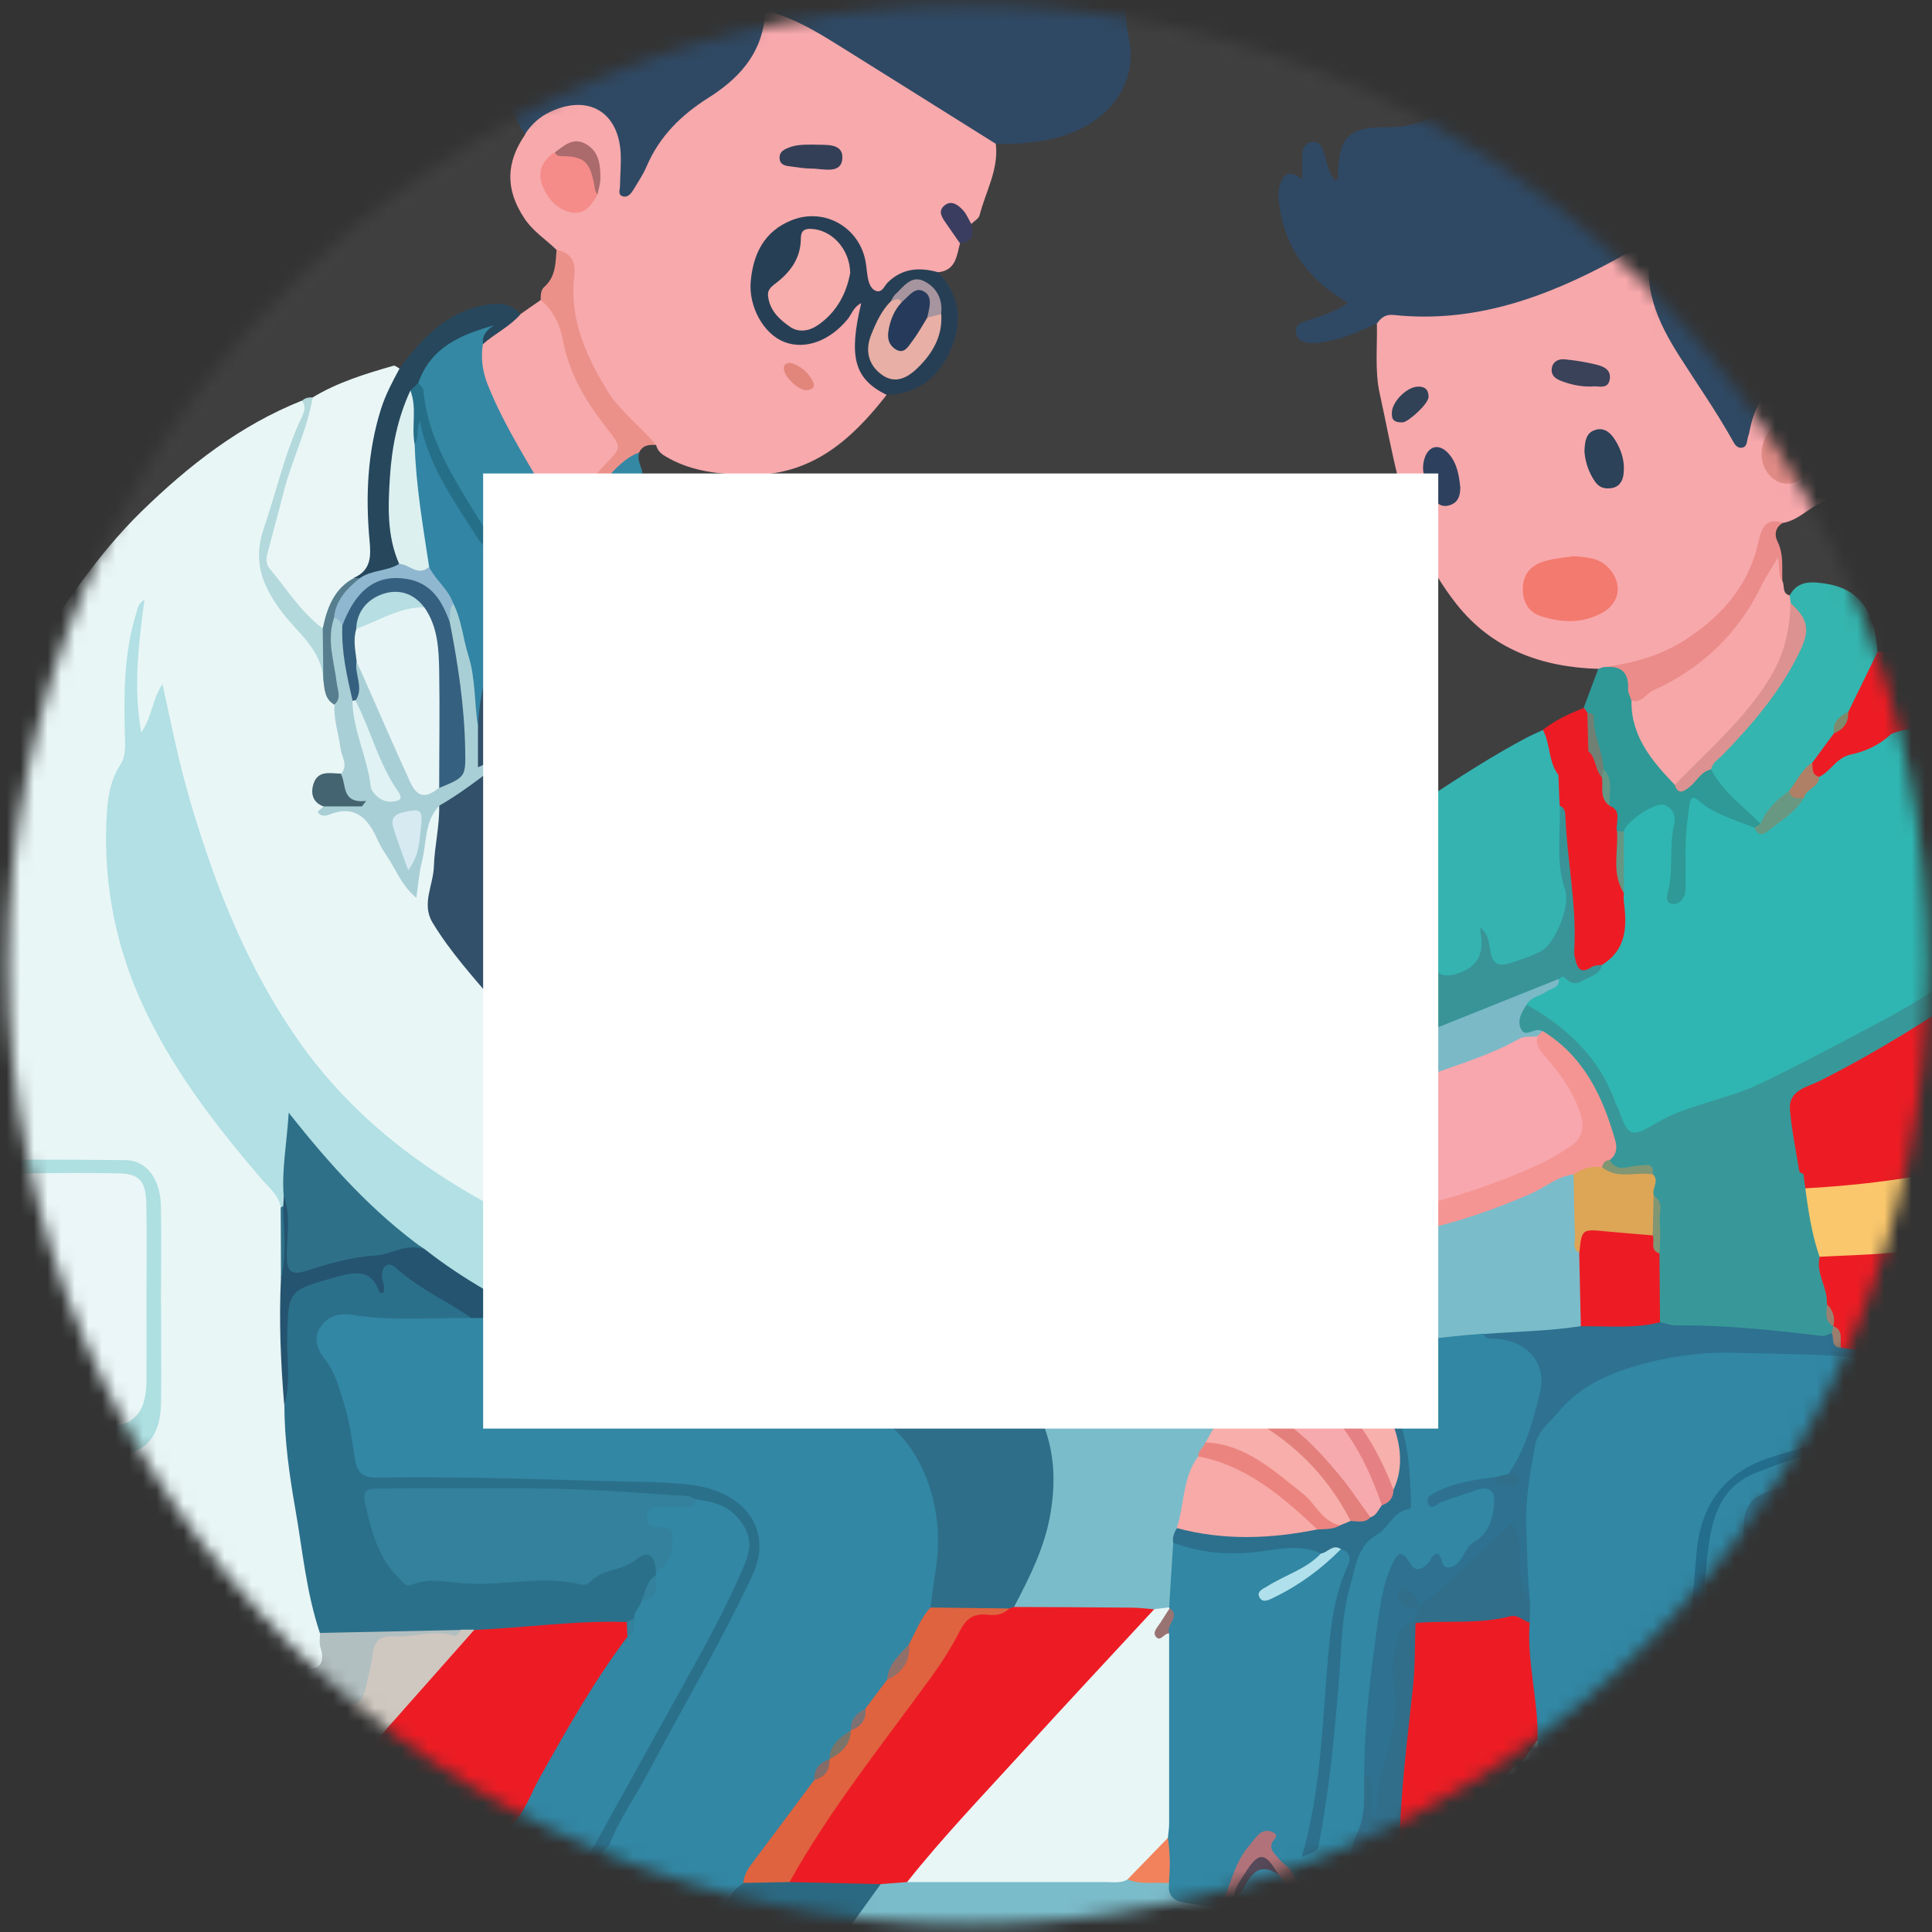 <svg width="142" height="142" viewBox="0 0 142 142" fill="none" xmlns="http://www.w3.org/2000/svg"><rect x="0" y="0" width="142" height="142" fill="#333333" stroke="none"/><mask id="mask0_220_76422" style="mask-type:luminance" maskUnits="userSpaceOnUse" x="0" y="0" width="142" height="142"><path d="M71.15 141.44C110.108 141.44 141.69 109.858 141.69 70.9C141.69 31.942 110.108 0.36 71.15 0.36C32.192 0.36 0.61 31.942 0.61 70.9C0.61 109.858 32.192 141.44 71.15 141.44Z" fill="white"/></mask><g mask="url(#mask0_220_76422)"><g style="mix-blend-mode:multiply" opacity="0.15"><path d="M-58 107.81C-58 50.6 -58 -6.61 -58.02 -63.82C-58.02 -64.78 -57.87 -65.06 -56.82 -65.06C33.01 -65.03 122.83 -65.03 212.66 -65.06C213.76 -65.06 213.94 -64.81 213.94 -63.76C213.91 26.02 213.91 115.79 213.94 205.57C213.94 206.6 213.79 206.88 212.67 206.88C122.84 206.85 33.02 206.85 -56.81 206.88C-57.83 206.88 -58.02 206.62 -58.02 205.65C-57.99 173.75 -58 141.85 -58 109.94C-57.73 109.25 -57.21 108.84 -56.54 108.51C-54.43 107.5 -52.4 106.34 -50.2 105.52C-52.13 106.11 -53.98 106.88 -55.8 107.76C-56.49 108.1 -57.25 108.53 -57.99 107.81H-58Z" fill="#84898C"/></g><path d="M2.31 48.09C4.78 44.42 7.19 40.73 10.38 37.61C13.86 34.22 17.62 31.27 22.18 29.45C23.12 29.62 22.83 30.3 22.6 30.75C21.15 33.6 20.45 36.69 19.59 39.74C19.28 40.86 19.25 41.81 19.95 42.82C20.86 44.12 21.78 45.42 22.8 46.63C23.58 47.56 24.18 48.56 24.19 49.83C24.27 50.59 24.47 51.3 25.03 51.86C25.28 53.05 25.54 54.24 25.73 55.45C25.81 55.98 25.88 56.49 25.49 56.94C25.31 57.15 25.05 57.25 24.8 57.29C23.64 57.5 23.49 58.13 24.02 59.07C24.36 59.55 24.84 59.37 25.23 59.24C26.26 58.9 26.9 59.34 27.45 60.15C28.19 61.25 28.84 62.39 29.37 63.6C29.52 63.93 29.61 64.49 30.11 64.41C30.61 64.33 30.5 63.8 30.54 63.42C30.65 62.19 30.94 60.99 31.3 59.81C31.48 59.23 31.72 58.82 32.43 59.15C33.06 59.83 32.87 60.65 32.75 61.42C32.51 62.99 32.4 64.58 32.14 66.15C32 66.99 32.4 67.69 32.86 68.36C33.61 69.45 34.45 70.48 35.29 71.51C35.51 71.78 35.7 72.18 36.08 72.14C36.58 72.09 36.56 71.55 36.66 71.2C37.77 67.01 38.85 62.82 39.9 58.62C40.31 56.99 40.71 55.37 41.08 53.73C41.74 52.23 42.07 50.61 42.42 49.03C43.25 45.28 44.5 41.63 45.26 37.86C45.41 37.1 45.62 36.17 46.8 36.8C46.96 36.98 47.04 37.19 47.08 37.42C46.96 39.22 47.25 41 47.47 42.78C47.52 43.18 47.63 43.6 47.51 43.96C46.97 45.72 47.34 47.42 47.81 49.11C47.67 50.75 47.58 52.4 47.23 54.02C46.95 54.83 46.34 55.53 46.64 56.52C46.77 56.93 46.37 57.25 45.96 57.38C45.34 57.58 45.05 58.06 44.84 58.6C43.77 61.26 42.29 63.71 41.02 66.27C39.92 68.48 38.95 70.75 37.99 73.02C37.79 73.49 37.7 74.06 38.01 74.42C39.05 75.65 40.09 76.9 41.41 77.86C46.28 81.37 51.69 83.85 57.27 85.96C58.59 86.46 59.93 86.91 61.24 87.44C61.49 87.52 61.76 87.54 62.02 87.58C63.54 87.81 63.92 88.27 64.01 89.97C63.54 91.83 63 93.67 62.79 95.58C62.74 96.03 62.58 96.42 62.26 96.75C61.08 97.52 59.8 97.05 58.66 96.79C53.49 95.61 48.31 94.41 43.34 92.56C35.5 89.64 28.41 85.45 22.96 78.95C21.03 76.65 19.5 74.04 18.14 71.35C15.22 65.57 13.21 59.47 11.91 53.13C11.84 52.79 11.83 52.44 11.77 52.09C11.63 52.57 11.49 53.04 11.26 53.47C11.08 53.8 10.85 54.07 10.44 54.02C9.98 53.96 9.75 53.61 9.73 53.19C9.67 52 9.41 50.81 9.62 49.62C9.82 48.49 9.74 47.33 10.03 46.21C9.64 48.61 9.46 51.02 9.7 53.45C9.83 54.74 9.62 55.92 9.08 57.16C8.05 59.54 8.27 62.13 8.55 64.63C9.37 71.87 12.85 77.9 17.37 83.44C18.43 84.74 19.53 86 20.52 87.36C20.89 87.87 21.02 88.37 20.99 88.96C21.04 90.64 20.88 92.32 21.12 93.99C20.84 97.05 20.95 100.08 21.58 103.09C21.38 105.84 22.02 108.51 22.39 111.21C22.79 114.18 23.41 117.11 23.97 120.05C24.47 122.93 23.77 123.65 20.83 123.1C19.1 122.78 17.38 122.41 15.62 122.85C13.47 122.62 11.31 122.59 9.18 122.2C5.55 121.53 1.87 121.18 -1.73 120.35C-3.02 120.05 -4.32 119.8 -5.51 119.2C-5.96 119.13 -6.29 118.77 -6.72 118.66C-7.57 118.26 -8.48 118.07 -9.41 118.01C-9.84 117.98 -10.32 118.08 -10.56 117.56C-11.37 115.77 -11.12 113.82 -11.18 111.96C-11.34 107.56 -11.23 103.15 -11.22 98.74C-11.22 97.42 -10.82 96.12 -11.04 94.79C-11.6 94.38 -11.59 93.81 -11.48 93.21C-11.17 91.82 -11.45 90.4 -11.3 89C-11.18 88.27 -10.93 87.55 -10.97 86.8C-10.64 85.24 -10.94 83.59 -10.24 82.09C-10.22 81.95 -10.2 81.81 -10.2 81.67C-10.21 80.83 -10.01 80.01 -9.87 79.19C-9.73 78.81 -9.73 78.39 -9.57 78.02C-9.46 77.37 -9.38 76.72 -9.1 76.12C-9.06 75.54 -8.86 74.99 -8.77 74.42C-8.76 74.3 -8.75 74.17 -8.74 74.04C-8.68 73.61 -8.57 73.2 -8.49 72.78C-8.47 72.54 -8.38 72.32 -8.3 72.09C-8.24 71.81 -8.03 71.57 -8.01 71.28C-7.98 71.11 -7.96 70.93 -7.95 70.76C-7.92 70.39 -7.71 70.07 -7.7 69.71C-7.69 69.32 -7.52 68.97 -7.4 68.61C-6.44 65.2 -5.33 61.85 -3.73 58.67C-3.56 57.82 -3.12 57.09 -2.74 56.34C-1.55 54.83 -1.21 52.89 -0.15 51.31C0.07 51.08 0.23 50.82 0.35 50.52C1.03 49.73 1.03 48.4 2.3 48.08L2.31 48.09Z" fill="#E9F6F6"/><path d="M2.31 48.09C1.96 49.08 1.36 49.92 0.7 50.72C-0.09 50.56 -0.12 49.86 -0.24 49.28C-1.02 45.56 -1.99 41.89 -2.97 38.21C-3.78 35.17 -5.2 32.65 -8.33 31.44C-9.24 31.09 -10.18 30.79 -11.13 30.7C-16.19 30.2 -21.28 30.29 -26.35 30.48C-28.73 30.57 -31.11 30.51 -33.48 30.7C-35.27 30.84 -37.04 31.1 -38.7 31.96C-40.53 32.91 -41.52 34.43 -42.2 36.26C-43.26 39.09 -43.7 42.06 -44.25 45C-44.95 48.77 -45.44 52.57 -46.06 56.35C-46.15 56.89 -46.25 57.4 -45.78 57.82C-44 58.16 -42.57 59.65 -40.58 59.37C-39.91 59.28 -39.28 59.22 -38.75 58.77C-38.43 58.59 -38.15 58.33 -37.75 58.31C-37.13 58.31 -36.53 58.05 -35.9 58.2C-34.32 58.55 -32.73 58.51 -31.15 58.3C-28.76 57.98 -26.39 58.08 -24 58.17C-22.78 58.75 -21.57 58.21 -20.35 58.11C-19.53 58.28 -18.71 58.3 -17.86 58.22C-15.98 58.04 -14.08 58 -12.2 58.23C-11.49 58.32 -10.8 58.3 -10.11 58.08C-8.77 58.05 -7.45 58.79 -6.09 58.15C-5.11 58.19 -4.04 57.73 -3.21 58.66C-4.45 62.04 -5.68 65.42 -6.92 68.8C-7.71 69.16 -8.56 69.13 -9.4 69.13C-16.97 69.13 -24.53 69.13 -32.1 69.13C-33.17 69.13 -34.23 69.13 -35.19 69.67C-35.62 69.99 -35.77 70.45 -35.79 70.97C-35.79 71.15 -35.79 71.33 -35.79 71.51C-35.79 71.75 -35.79 71.99 -35.76 72.23C-35.73 72.47 -35.7 72.71 -35.74 72.95C-35.69 73.36 -35.84 73.79 -35.56 74.16C-35.4 74.39 -35.29 74.65 -35.09 74.86C-35.01 74.95 -34.93 75.04 -34.85 75.13C-34.06 75.91 -33.08 75.38 -32.2 75.54C-24.97 76.1 -17.73 75.67 -10.5 75.81C-9.86 75.82 -9.16 75.62 -8.63 76.21C-8.79 76.83 -8.73 77.51 -9.08 78.09C-9.66 78.36 -10.28 78.33 -10.9 78.33C-17.74 78.33 -24.59 78.29 -31.43 78.35C-34.82 78.38 -38.2 78.54 -41.59 78.6C-43.91 78.64 -46.24 78.23 -48.58 78.31C-48.96 78.32 -49.25 78.13 -49.46 77.8C-49.63 73.16 -49.53 68.53 -49.38 63.9C-49.21 58.73 -48.53 53.61 -47.59 48.54C-46.72 43.82 -46.09 39.04 -44.76 34.41C-43.32 29.42 -40.44 27.25 -35.22 27.08C-28.11 26.85 -20.99 26.75 -13.88 26.9C-11.08 26.96 -8.24 26.94 -5.58 28.21C-3.42 29.24 -2.06 30.94 -1.37 33.08C0.22 37.99 1.54 42.97 2.34 48.08L2.31 48.09Z" fill="#2E94AB"/><path d="M63.59 89.97C63.83 89 63.36 88.51 62.46 88.28C61.96 88.15 61.46 87.98 60.97 87.82C60.5 87.02 61.16 86.61 61.58 86.16C63.32 84.3 65.17 82.57 67.22 81.07C67.54 80.83 67.86 80.62 68.05 80.25C68.28 79.94 68.56 79.69 68.92 79.53C69.09 79.44 69.24 79.34 69.42 79.26C70.53 78.61 71.42 77.67 72.36 76.82C74.04 75.31 75.94 74.14 77.82 72.92C78.72 72.34 79.45 72.51 80.2 73.19C80.97 73.9 81.68 74.72 82.85 74.77C83.56 74.8 84.33 74.92 84.77 74.21C85.19 73.54 85.17 72.81 84.85 72.06C84.58 71.42 83.85 70.86 84.35 70.03C85.49 69.95 86.37 69.24 87.36 68.79C90.52 67.35 93.86 66.37 97.06 65.02C97.44 64.47 98 64.49 98.57 64.55C100.75 66.18 102.74 67.93 102.96 70.93C103.06 72.23 102.53 73.08 101.37 73.69C98.96 74.95 96.44 75.95 93.98 77.11C93.01 77.57 92.17 78.42 90.95 78.14C89.65 77.27 89.79 75.76 89.41 74.51C89.19 73.77 89.09 72.97 88.98 72.19C89.1 74.16 89.56 76.08 89.74 78.05C89.61 79.1 89.26 79.86 88.01 80.01C87.06 80.12 86.62 81.15 85.77 81.58C83.33 82.79 80.88 83.99 78.62 85.52C78.14 85.84 77.65 86.13 77.38 86.68C77.17 86.96 76.91 87.16 76.55 87.22C76.25 87.22 75.94 87.25 75.66 87.06C75.64 87.04 75.65 86.8 75.5 87.01C74.3 88.67 73.98 88.93 72.21 89.73C73.41 89.28 74.31 88.45 75.43 88.05C75.69 88.01 76.03 88.08 76.2 87.9C77.08 86.95 78.31 86.97 79.41 86.59C83.44 85.19 87.51 83.92 91.58 82.7C95.79 81.43 100 80.13 104.16 78.7C106.18 78 108.27 77.39 110.17 76.35C111.08 75.85 112.05 75.58 113.09 76C114.3 77.55 115.66 79.01 116.42 80.88C117.26 82.93 116.89 84.1 114.99 85.21C111.37 87.32 107.41 88.52 103.36 89.49C100.01 90.29 96.65 91.01 93.24 91.5C90.23 91.93 87.22 92.41 84.19 92.7C82.79 92.83 81.55 92.67 80.96 91.08C80.72 90.43 80.1 90.13 79.34 90.15C78.32 90.18 77.31 90.15 76.29 90.15C77.31 90.15 78.33 90.15 79.36 90.15C80.21 90.15 80.92 90.5 81.02 91.34C81.14 92.34 80.34 92.47 79.52 92.59C77.82 92.83 76.13 93.2 74.8 93.22C76.35 93.24 78.24 92.74 80.17 92.52C80.97 92.43 81.76 92.32 81.94 93.34C82.1 94.26 81.41 94.64 80.66 94.93C77.97 95.95 75.15 95.93 72.72 96C74.95 95.84 77.61 96.05 80.13 95.05C80.21 95.02 80.29 94.97 80.38 94.97C80.84 94.94 81.39 94.67 81.69 95.26C82.02 95.9 81.51 96.37 81.08 96.54C79.78 97.07 78.67 98.02 77.25 98.28C74.14 98.85 71.03 99.46 67.85 99.36C66.56 99.32 65.32 99.1 64.22 98.31C63.18 97.57 62.73 96.59 62.85 95.35C62.91 94.69 63.06 94.05 63.21 93.4C63.84 90.73 63.83 90.73 66.38 89.3C65.43 89.78 64.68 90.58 63.6 89.97H63.59Z" fill="#F7A7AD"/><path d="M38.6 9.85C37.36 8.24 37.31 6.33 37.39 4.46C37.54 0.89 38.8 -2.27 41.46 -4.75C43.88 -7.02 46.77 -7.83 50.02 -7.26C51.05 -7.08 51.8 -7.1 52.67 -7.95C54.68 -9.92 57.38 -10.54 60.07 -10.84C64.32 -11.32 68.53 -10.79 72.7 -9.94C73.6 -9.76 74.33 -9.46 74.45 -8.45C74.58 -7.35 74.45 -6.31 73.35 -5.69C73.17 -5.59 72.98 -5.51 72.66 -5.35C74.42 -5.24 75.94 -5.71 77.45 -6.16C78.08 -6.35 78.72 -6.52 79.36 -6.72C80.03 -6.92 80.64 -6.78 80.99 -6.19C81.37 -5.53 81.29 -4.87 80.74 -4.24C80.23 -3.66 79.41 -3.37 79.09 -2.65C79.24 -2.31 79.49 -2.38 79.69 -2.38C81.88 -2.38 82.7 -1.63 82.73 0.57C82.74 1.41 82.84 2.22 83 3.04C83.52 5.67 82.03 8.21 79.4 9.48C77.43 10.43 75.33 10.59 73.19 10.58C72.51 10.86 72 10.48 71.48 10.15C67.76 7.78 63.99 5.49 60.23 3.18C59.48 2.72 58.67 2.35 57.88 1.96C57.31 1.68 56.9 1.72 56.67 2.44C55.86 4.96 54.13 6.7 51.91 8.05C50.29 9.03 49.06 10.4 48.27 12.15C47.95 12.88 47.58 13.58 47.06 14.2C46.71 14.63 46.28 14.97 45.69 14.77C45.16 14.59 45.04 14.1 45.01 13.59C44.96 12.8 45.01 12 44.97 11.21C44.88 8.85 43.27 7.85 41.05 8.68C40.19 9 39.66 9.98 38.61 9.86L38.6 9.85Z" fill="#2F4964"/><path d="M38.6 9.85C39.06 9.12 39.68 8.58 40.46 8.21C43.24 6.91 45.47 8.23 45.62 11.28C45.66 12.07 45.58 12.87 45.57 13.66C45.57 13.94 45.37 14.34 45.81 14.44C46.15 14.52 46.38 14.23 46.54 13.97C46.88 13.4 47.26 12.85 47.52 12.24C48.46 10.03 50.07 8.45 52.05 7.2C54.22 5.83 55.88 4.09 56.2 1.39C56.29 0.6 56.76 0.91 57.16 1.04C58.81 1.59 60.28 2.49 61.74 3.4C65.56 5.78 69.37 8.18 73.19 10.57C73.42 12.46 72.44 14.08 72 15.82C71.94 16.07 71.6 16.25 71.39 16.46C70.93 16.51 70.61 16.16 70.16 15.93C70.3 16.66 70.98 17.16 70.56 17.87C70.32 18.81 70.25 19.88 68.95 20.01C68.73 20.28 68.45 20.31 68.12 20.26C67.2 20.11 66.39 20.4 65.72 21.04C65.27 21.46 64.85 22.02 64.14 21.68C63.38 21.32 63.16 20.62 63.1 19.82C62.97 18.11 61.93 16.92 60.41 16.47C59.38 16.17 58.6 16.61 57.81 17.09C55.45 18.54 55.06 22.21 57.06 23.98C58.31 25.09 59.92 25.02 61.22 23.82C61.68 23.39 61.98 22.85 62.38 22.38C62.62 22.1 62.95 21.89 63.31 22.03C63.68 22.17 63.75 22.55 63.75 22.92C63.75 23.14 63.7 23.36 63.64 23.57C63.13 25.44 63.17 27.16 64.94 28.42C65.12 28.55 65.13 28.81 65.16 29.03C62.55 32.38 59.58 35.01 54.93 34.9C52.92 34.85 51 34.68 49.21 33.71C48.78 33.47 48.35 33.26 48.23 32.72C43.61 30.29 42.01 26.08 41.56 21.25C41.47 20.24 41.58 19.23 40.91 18.37C40.12 17.59 39.19 17.03 38.53 16.03C37.1 13.87 37.21 11.9 38.61 9.87L38.6 9.85Z" fill="#F7A9AC"/><path d="M101.23 23.75C99.95 24.36 98.66 24.92 97.25 25.14C96.86 25.2 96.45 25.24 96.07 25.19C95.67 25.13 95.31 24.89 95.25 24.44C95.18 23.95 95.52 23.75 95.94 23.61C96.98 23.27 98.05 22.98 99.08 22.26C96.18 20.57 94.4 18.21 94.01 14.91C93.96 14.46 93.94 14.03 94.07 13.6C94.35 12.7 94.84 12.48 95.71 13.18C95.71 12.6 95.71 12.09 95.71 11.58C95.71 11.07 95.79 10.55 96.39 10.45C97.03 10.34 97.2 10.86 97.34 11.34C97.54 12.01 97.66 12.7 98.1 13.27C98.44 13.17 98.34 12.91 98.34 12.72C98.46 10.01 99.14 9.35 101.92 9.35C102.91 9.35 103.83 9.21 104.76 8.83C107.57 7.67 110.51 7.17 113.55 7.12C114.5 7.1 115.51 7.2 115.81 5.87C115.92 5.38 116.53 5.27 117.05 5.3C121.18 5.54 124.74 6.86 127 10.59C127.27 11.03 127.43 11.22 127.85 10.8C128.07 10.58 128.33 10.41 128.66 10.39C129.15 10.35 129.67 10.29 129.92 10.85C130.14 11.35 129.85 11.68 129.46 11.96C129.25 12.11 129.06 12.29 128.74 12.56C133.06 13.36 134.86 16.14 135.17 20.17C135.31 22 135.02 23.78 134.65 25.54C134.43 26.61 134.07 27.66 133.77 28.72C133.32 29.29 132.71 29.02 132.16 29.03C130.48 29.05 130.04 29.42 129.47 31.01C129.18 31.84 129.22 33.04 128.06 33.19C126.83 33.35 126.5 32.16 126.05 31.36C124.71 28.97 122.94 26.85 121.77 24.36C121.14 23.03 120.66 21.69 120.65 20.18C120.65 18.93 120.52 18.88 119.34 19.45C116.64 20.76 114.03 22.26 111.07 22.98C108.32 23.65 105.56 24.15 102.71 23.76C102.23 23.7 101.74 23.79 101.25 23.75H101.23Z" fill="#2F4964"/><path d="M101.23 23.75C101.52 23.32 101.87 23.09 102.44 23.15C108.37 23.78 113.67 21.84 118.76 19.07C119.59 18.62 120.37 18.02 121.47 17.82C120.6 21.01 121.83 23.64 123.41 26.14C124.71 28.19 126.11 30.18 127.3 32.3C127.47 32.61 127.65 32.98 128.06 32.9C128.42 32.83 128.39 32.42 128.47 32.13C128.49 32.05 128.53 31.96 128.55 31.88C129.17 28.54 130.63 27.89 133.72 28.71C134.79 29.5 135.3 30.64 135.68 31.87C135.98 32.82 135.14 36.51 134.37 36.73C133.12 37.09 132.31 38.23 131.02 38.44C129.96 38.23 129.99 39.16 129.89 39.7C129.58 41.4 128.84 42.85 127.8 44.2C125.26 47.48 122 49.35 117.79 49.4C117.66 49.36 117.55 49.28 117.47 49.16C113.33 49.04 109.67 47.72 107.05 44.4C104.94 41.73 103.64 38.64 102.8 35.3C102.26 33.18 101.87 31.02 101.4 28.89C101.04 27.24 101.24 25.46 101.2 23.74L101.23 23.75Z" fill="#F7A8AB"/><path d="M155.69 63.74C155.79 63.84 155.88 63.94 155.98 64.04C156.38 64.71 156.51 65.53 157.08 66.12C157.59 67.2 158.11 68.28 158.62 69.36C159.13 70.17 159.31 71.12 159.71 71.98C160.58 74.15 161.24 76.38 161.81 78.64C161.55 79.72 160.75 80.31 159.85 80.83C156.73 82.62 153.4 83.85 149.97 84.92C145.95 86.18 141.86 87.01 137.7 87.56C136.47 87.72 135.23 87.69 134.01 87.91C133.48 88 132.95 87.88 132.5 87.54C132.23 87.26 132.12 86.92 132.15 86.53C132.15 85.48 132.62 84.77 133.5 84.15C137.28 81.5 141 78.76 144.32 75.52C145.5 74.37 146.35 72.98 147.24 71.63C147.63 71.04 147.71 70.31 147.52 69.59C147.89 67.89 148.38 66.21 148.18 64.43C148.03 63.08 147.75 61.78 147.13 60.57C146.91 59.85 146.37 59.22 146.45 58.4C146.58 57.69 146.32 57.23 145.6 57.05C144.96 56.82 144.5 56.34 144.07 55.87C142.84 54.54 141.44 53.79 139.58 54.43C139.42 54.49 139.23 54.43 139.06 54.39C137.79 54.32 136.79 54.79 136.1 55.88C135.32 56.53 134.78 57.61 133.5 57.44C132.87 57.27 132.78 56.78 132.78 56.23C132.67 54.99 133.71 54.46 134.36 53.68C135 53.34 135.47 52.89 135.4 52.08C135.76 50.82 136.57 49.76 137.06 48.55C137.21 48.18 137.54 47.94 137.98 47.91C139.91 47.67 141.08 49.21 142.58 49.94C143.79 50.53 144.82 51.5 145.92 52.31C146.7 52.75 147.27 53.46 148.02 53.93C148.66 54.7 149.34 55.44 150.14 56.06C150.63 56.79 151.28 57.4 151.79 58.13C152.41 58.25 152.18 59.12 152.79 59.25C153.19 59.75 153.54 60.29 153.86 60.85C154.03 61.03 154.2 61.21 154.37 61.39C155.01 62.06 155.35 62.9 155.68 63.75L155.69 63.74Z" fill="#ED1C24"/><path d="M-6.44 159.4C-6.06 158.71 -5.69 158.02 -5.31 157.34C-3.68 156.79 -2.54 155.69 -1.77 154.17C-0.77 153.82 0.22 153.91 1.22 154.17C1.59 154.23 1.82 154.51 2.09 154.74C2.74 155.29 3.47 155.54 4.29 155.17C5.06 154.81 5.11 154.09 5.12 153.37C5.15 149.1 5.12 144.83 5.14 140.55C5.14 139.86 5.04 139.13 5.48 138.5C5.58 138.37 5.72 138.29 5.88 138.26C6.05 138.3 6.18 138.39 6.28 138.53C6.7 139.17 6.61 139.89 6.61 140.59C6.63 144.26 6.61 147.92 6.63 151.59C6.64 153.4 6.9 153.66 8.71 153.67C15.2 153.69 21.69 153.67 28.19 153.68C28.89 153.68 29.6 153.59 30.3 153.79C30.75 154.05 30.87 154.47 30.76 154.92C30.45 156.19 30.4 157.53 29.73 158.72C29.08 159.89 29.41 160.55 30.71 160.82C34.38 161.6 38.09 162.09 41.82 162.46C43.44 162.62 45.07 162.79 46.69 162.87C49.95 163.04 53.2 162.72 56.4 162.06C57.39 161.86 57.85 161.28 57.56 160.24C57.46 159.88 57.48 159.54 57.7 159.23C57.93 158.99 58.21 158.87 58.54 158.83C60.62 159.19 62.72 159.24 64.83 159.19C65.51 159.17 65.94 159.39 66.24 160.09C66.91 161.65 67.5 163.27 68.69 164.56C68.97 164.86 69.02 165.28 68.73 165.65H65.92C66.01 165.19 66.74 165.18 66.63 164.66C66.53 164.19 66.05 164.03 65.68 163.81C65.15 163.5 64.61 163.16 64.04 162.97C63.31 162.73 62.92 162.43 63.08 161.57C63.23 160.72 62.72 160.38 61.9 160.4C61.12 160.42 60.38 160.59 60.5 161.55C60.68 163.03 59.83 163.36 58.65 163.5C53.04 164.16 47.44 164.72 41.78 164.14C38.63 163.82 35.45 163.74 32.3 163.34C31.51 163.24 30.78 162.48 29.91 163.04C28.87 163.01 28.2 162.02 27.17 161.96C22.47 160.57 17.66 160.03 12.76 160.1C12.06 160.11 11.41 160.53 10.69 160.37C9.64 159.98 8.53 159.96 7.45 159.95C3.22 159.88 -1.02 159.93 -5.26 159.91C-5.73 159.91 -6.26 160.07 -6.42 159.38L-6.44 159.4Z" fill="#65A3B6"/><path d="M163.97 87.93C163.95 89.36 164.79 90.69 164.48 92.15C164.57 93.08 163.87 93.44 163.25 93.86C158.97 96.77 154.13 98.15 149.12 99.11C145.86 99.74 142.54 99.52 139.27 99.97C137.91 100.23 136.71 99.44 135.4 99.36C134.74 99.03 135 98.21 134.56 97.76C134.49 97.64 134.44 97.52 134.4 97.39C134.4 96.74 133.85 96.31 133.7 95.71C133.53 94.58 132.66 93.49 133.47 92.29C134.19 91.69 135.07 91.58 135.96 91.56C143.44 91.4 150.54 89.56 157.38 86.61C158.69 86.05 159.85 85.24 161.05 84.49C161.6 84.15 162.13 83.68 162.87 84C163.46 84.45 162.89 85.29 163.45 85.75C163.98 86.39 163.41 87.28 163.95 87.92L163.97 87.93Z" fill="#ED1C24"/><path d="M49.05 47.57C50.3 52.13 52.59 56.21 54.87 60.3C55.92 62.18 57.65 62.91 59.53 63.47C63.35 64.62 67.31 65.07 71.19 65.9C72.13 66.1 73.28 66.07 73.74 67.25C73.74 67.48 73.61 67.61 73.42 67.69C72.15 67.47 71.48 68.23 70.91 69.2C70.05 70.66 69.58 72.25 69.33 73.92C69.25 74.49 69.11 74.96 68.49 75.13C67.75 75.03 67 75.01 66.25 75C66.12 75 65.96 74.97 65.87 74.88C63.8 72.91 61.05 73.66 58.64 73.1C56.04 72.5 53.27 72.53 50.91 71.02C50.49 70.75 50.06 70.56 49.9 70.04C49.8 69.53 50.16 69.26 50.43 68.92C51.26 67.86 51.87 66.72 51.32 65.31C50.89 63.75 49.78 62.76 48.48 61.93C48.18 61.74 47.92 61.52 47.78 61.19C47.29 60.59 47.33 59.87 47.4 59.18C47.72 56 47.59 52.79 48.15 49.63C48.29 48.87 48.23 48.03 49.06 47.58L49.05 47.57Z" fill="#E9F6F7"/><path d="M162.92 118.49C159.36 122.37 155.79 126.24 152.24 130.13C149.76 132.85 147.31 135.6 144.85 138.34C144.62 138.8 144.19 138.9 143.74 138.9C141.04 138.93 138.33 139.1 135.64 138.8C134.85 138.37 134.95 137.77 135.33 137.12C135.97 136.06 136.8 135.14 137.65 134.25C141.01 130.75 144.3 127.19 147.72 123.75C149.02 122.44 150.17 120.95 151.72 119.91C153.13 118.97 154.54 117.98 156.45 118.5C157.15 118.69 157.93 118.5 158.64 118.21C160.07 118.25 161.53 117.8 162.91 118.47L162.92 118.49Z" fill="#F3714F"/><path d="M158.64 118.23C158.39 118.84 157.83 118.74 157.38 118.68C154.4 118.29 152.29 119.94 150.44 121.85C148.7 123.65 146.91 125.41 145.2 127.24C142.4 130.23 139.55 133.17 136.77 136.18C136.19 136.81 135.59 137.48 135.3 138.34C133.51 139.77 130.9 139.05 130.34 136.97C130.51 135.43 130.41 133.89 130.45 132.35C130.76 130.93 131.64 129.83 132.55 128.76C134.57 126.38 136.55 123.97 138.65 121.65C139.43 120.79 140.27 120.04 141.35 119.58C142.15 119.22 143.02 119.3 143.84 119.28C147.43 119.21 150.89 118.34 154.38 117.69C155 117.58 155.62 117.53 156.06 118.14C156.89 118.96 157.8 117.86 158.65 118.23H158.64Z" fill="#DB6141"/><path d="M98.66 65.04C98.12 65.04 97.59 65.04 97.05 65.03C96.6 64.21 97.01 63.65 97.67 63.27C102.63 60.42 107.16 56.89 112.22 54.21C112.61 54.01 113.01 53.84 113.41 53.65C114.12 53.82 114.39 54.46 114.43 55C114.48 55.77 114.83 56.39 115.08 57.07C115.19 57.74 115.23 58.42 115.14 59.09C115.03 61.05 114.78 62.98 115.43 64.95C116.39 67.86 113.93 71.15 110.82 71.4C109.78 71.48 109.32 71 109.27 69.81C109.03 70.97 107.97 72.03 106.84 72.19C105.97 72.31 105.33 72.05 104.95 71.14C104.59 70.27 104.5 69.22 103.55 68.67C103.43 68.62 103.33 68.54 103.23 68.46C102.61 67.36 102.09 66.14 100.57 66.01C99.92 65.72 99.37 65.24 98.67 65.04H98.66Z" fill="#34B3B1"/><path d="M162.82 84.15C157.08 88.21 150.5 90.09 143.73 91.45C142.14 91.77 140.51 91.94 138.89 92.09C137.18 92.24 135.46 92.28 133.75 92.37C133.57 92.37 133.36 92.34 133.27 92.19C132.4 90.81 132.28 89.27 132.34 87.7C132.34 87.54 132.54 87.42 132.7 87.34C138.22 87.04 143.64 86.19 148.95 84.58C152.51 83.5 155.98 82.26 159.24 80.46C160.17 79.94 161.02 79.32 161.82 78.63C162.48 80.25 162.84 81.93 162.98 83.66C163.07 83.87 163.07 84.04 162.83 84.14L162.82 84.15Z" fill="#FAC76C"/><path d="M46.58 36.91C45.68 36.69 45.97 37.51 45.9 37.81C44.86 42.44 43.62 47.03 42.37 51.6C42.15 52.4 41.82 53.18 41.55 53.96C40.71 53.94 40.52 53.32 40.51 52.69C40.48 50.04 40.37 47.4 39.98 44.78C39.88 44.1 40.15 43.5 40.66 42.99C41.36 42.31 41.39 40.22 40.68 39.61C40 39.02 39.6 39.8 39.1 40.07C38.56 40.32 38.14 40.8 37.56 40.98C37.19 41.02 36.88 40.86 36.6 40.65C34.16 37.84 32.43 34.62 31.1 31.16C30.74 30.21 31.1 29.12 30.42 28.26C30.42 26.93 32.07 24.7 33.51 24.19C34.09 23.98 34.66 23.77 35.23 23.53C35.65 23.36 36.11 23.23 36.48 23.57C36.95 24 36.54 24.35 36.3 24.71C36.17 24.9 36.21 25.14 36.18 25.35C35.87 26.72 36.25 27.96 36.88 29.14C37.8 30.88 38.59 32.69 39.73 34.32C40.31 35.14 40.6 36.13 41.09 37.01C41.51 37.37 41.79 37.04 42.12 36.82C43.43 35.92 44.4 34.65 45.56 33.58C45.98 33.19 46.36 32.71 46.99 33.26C46.79 33.81 47.14 34.27 47.23 34.77C46.76 35.41 47.4 36.38 46.59 36.92L46.58 36.91Z" fill="#3488A4"/><path d="M165.03 97.39C163.23 99.49 160.82 100.63 158.34 101.68C155.19 103.01 151.88 103.63 148.52 104.11C148 104.18 147.49 104.33 146.98 104.44C146.61 104.74 146.23 104.71 145.85 104.47C145.37 104.26 145.04 103.83 144.59 103.58C143.47 102.61 142.39 101.6 140.94 101.11C140.4 100.61 139.38 100.62 139.31 99.61C142.44 98.71 145.71 99.16 148.88 98.53C153.8 97.54 158.57 96.23 162.8 93.4C163.38 93.01 163.92 92.56 164.48 92.14C164.89 92.26 164.98 92.57 164.98 92.95C164.99 94.43 165.01 95.9 165.03 97.38V97.39Z" fill="#FAC56B"/><path d="M22.98 29.21C24.83 28.09 26.87 27.47 28.93 26.88C29.05 26.85 29.22 27.02 29.37 27.09C29.76 27.66 29.47 28.18 29.24 28.71C27.78 32.15 27.34 35.73 27.77 39.43C27.92 40.72 27.83 41.91 26.57 42.67C25.45 43.34 24.67 44.27 24.31 45.55C24.22 45.87 24.11 46.22 23.74 46.38C23.25 46.52 22.91 46.29 22.56 45.98C21.25 44.82 20.33 43.36 19.38 41.93C19.04 41.41 19.25 40.89 19.38 40.4C20.12 37.4 20.86 34.4 22.1 31.55C22.43 30.78 22.5 29.92 22.98 29.21Z" fill="#EAF6F6"/><path d="M134.79 53.9C134.26 54.62 133.73 55.34 133.2 56.06C132.85 56.9 132.77 57.89 131.86 58.41C131.04 59.17 130.38 60.09 129.47 60.75C128.09 60.25 127.14 59.19 126.15 58.19C125.71 57.74 125.34 57.27 125.37 56.59C125.31 55.92 125.76 55.57 126.19 55.18C128.33 53.21 130.09 50.96 131.43 48.36C132.15 46.97 132.38 45.65 131.37 44.31C131.35 44.1 131.44 43.92 131.55 43.75C132.15 42.62 133.24 42.76 134.19 42.9C136.62 43.27 137.77 44.85 138 47.92C137.28 49.39 136.57 50.85 135.85 52.32C135.51 52.85 135.14 53.37 134.8 53.9H134.79Z" fill="#35B5AF"/><path d="M73.41 67.53C73.52 67.43 73.62 67.33 73.73 67.23C75.27 67.21 76.81 67.14 78.35 67.18C80.44 67.22 82.47 67.42 83.52 69.67C83.6 69.84 83.87 69.92 84.05 70.05C84.38 70.52 84.51 71.09 84.75 71.61C85.11 72.39 85.21 73.14 84.44 73.75C83.77 74.28 82.56 74.23 81.86 73.63C81.36 73.2 80.94 72.68 80.67 72.06C80.37 71.38 80.1 71.47 79.5 71.85C76.41 73.79 73.4 75.83 70.74 78.36C69.84 79.21 69.7 78.29 69.51 77.66C68.84 74.42 69.54 71.44 71.19 68.61C71.73 67.69 72.38 67.26 73.44 67.53H73.41Z" fill="#F7A7AD"/><path d="M40.8 37.48C39.11 34.43 37.14 31.52 35.84 28.26C35.46 27.3 35.33 26.31 35.49 25.29C36.3 24.42 36.87 23.25 38.25 23.09C38.74 22.75 39.23 22.4 39.73 22.06C40.24 21.69 40.54 22.05 40.83 22.4C41.31 22.99 41.71 23.65 41.84 24.39C42.28 27 43.6 29.16 45.15 31.24C46.25 32.72 46.23 32.99 44.9 34.25C43.63 35.44 42.64 37.01 40.81 37.49L40.8 37.48Z" fill="#F7A9AB"/><path d="M131.54 43.76C131.56 43.95 131.59 44.13 131.61 44.32C132.5 45.65 132.04 47 131.48 48.22C130.3 50.8 128.55 53.01 126.46 54.93C125.65 55.68 124.88 56.46 124.22 57.34C123.91 57.75 123.56 58.05 123 57.99C121.03 57.11 120.4 55.2 119.56 53.47C119.26 52.86 119.27 52.21 119.61 51.58C120.44 50.47 121.76 50.09 122.86 49.39C125.35 47.8 127.44 45.84 128.74 43.13C129.05 42.49 129.39 41.88 129.83 41.32C130.05 41.04 130.33 40.74 130.71 40.88C131.08 41.01 130.89 41.41 130.93 41.7C130.97 42.05 130.87 42.4 131.02 42.74C131.18 43.09 130.97 43.63 131.55 43.76H131.54Z" fill="#F7A7A8"/><path d="M65.14 29.01C62.8 27.85 62.35 26.25 63.3 22.28C62.73 22.56 62.6 23.09 62.3 23.46C60.98 25.07 59.16 25.73 57.63 25.13C56.13 24.54 55 22.54 55.18 20.65C55.37 18.64 56.18 16.99 58.18 16.19C60.62 15.21 63.24 16.74 63.64 19.35C63.69 19.66 63.71 19.96 63.76 20.27C63.83 20.71 63.95 21.21 64.38 21.38C64.84 21.55 65 21 65.26 20.75C66.34 19.7 67.59 19.63 68.95 20.01C70.5 21.62 70.78 23.53 69.96 25.51C69.1 27.6 67.59 28.98 65.15 29.01H65.14Z" fill="#273F55"/><path d="M119.91 51.49C119.87 54.12 121.42 55.94 123.09 57.68C123.76 58.09 123.96 57.46 124.31 57.13C124.71 56.74 125 56.05 125.76 56.54C126.6 58.21 128.14 59.25 129.39 60.54C129.56 60.94 129.25 61.02 129 61.14C127.89 61.23 126.96 60.73 126.02 60.25C124.86 59.65 124.55 59.83 124.49 61.16C124.44 62.31 124.49 63.46 124.46 64.61C124.46 65.01 124.48 65.42 124.33 65.79C124.07 66.46 123.61 66.97 122.84 66.84C122.06 66.71 121.91 66 122.03 65.39C122.31 63.99 122.13 62.57 122.32 61.16C122.47 60.02 122.15 59.8 121.07 60.24C120.49 60.47 120 60.85 119.51 61.23C119.31 61.31 119.11 61.32 118.9 61.27C118.77 61.22 118.66 61.14 118.58 61.03C118.35 60.5 118.43 59.87 118 59.41C117.95 59.29 117.92 59.16 117.91 59.03C117.89 58.19 117.94 57.34 117.42 56.59C116.98 55.29 116.95 53.88 116.4 52.61C116.32 52.41 116.33 52.21 116.4 52.02C116.76 51.07 117.11 50.11 117.47 49.16C117.59 49.12 117.72 49.08 117.84 49.03C120.05 48.92 120.54 49.51 119.89 51.48L119.91 51.49Z" fill="#2E9996"/><path d="M46.58 36.91C46.55 36.12 45.98 35.17 47.22 34.76C48.61 37.04 49.01 39.58 49.08 42.18C49.13 43.97 49.07 45.77 49.05 47.57C48.49 51.49 48.12 55.44 48.04 59.4C48.03 60.06 47.92 60.72 48.24 61.35C48.21 61.43 48.19 61.53 48.14 61.59C47.64 62.11 47.03 62.54 46.31 62.27C45.56 61.99 45.73 61.21 45.68 60.59C45.88 58.44 46.51 56.35 46.61 54.18C46.8 52.52 46.99 50.85 47.18 49.19C47.18 45.26 47.75 41.3 46.63 37.42C46.61 37.25 46.59 37.08 46.58 36.91Z" fill="#1E3C50"/><path d="M38.26 23.09C37.48 24 36.38 24.51 35.5 25.29C35.42 24.64 35.79 24.24 36.31 23.91C33.88 24.6 31.65 25.51 30.74 28.16C30.83 28.53 30.77 28.87 30.52 29.16C29.49 32.09 28.98 35.1 29.27 38.21C29.37 39.3 29.62 40.37 29.62 41.48C28.79 42.53 27.47 42.35 26.38 42.74C26.23 42.69 26.11 42.6 26.03 42.46C27.29 41.9 27.27 40.85 27.16 39.71C26.86 36.45 27.01 33.22 28 30.07C28.33 29.02 28.84 28.06 29.36 27.1C30.99 24.87 32.83 22.91 35.73 22.41C36.66 22.25 37.56 22.28 38.25 23.09H38.26Z" fill="#26475C"/><path d="M152.29 111.24C155.03 111.52 157.7 111.21 160.28 110.22C160.47 110.15 160.71 110.19 160.93 110.17C160.2 113.37 158.77 116.14 156.06 118.14C153.12 118.62 150.18 119.07 147.25 119.57C145.81 119.82 144.36 119.74 142.91 119.81C142.29 119.84 141.68 119.83 141.12 120.15C140.78 120.12 140.42 120.35 140.09 120.09C140.08 119.02 140.93 118.93 141.66 118.68C143.43 118.08 145.31 118.16 147.12 117.83C149.4 117.41 151.74 117.21 153.89 116.22C154.78 115.81 155.57 115.25 156.19 114.47C156.52 114.06 156.82 113.6 156.56 113.02C156.29 112.42 155.75 112.43 155.21 112.4C154.68 112.37 154.14 112.59 153.63 112.5C152.96 112.38 152.01 112.43 152.3 111.24H152.29Z" fill="#295A77"/><path d="M40.8 37.48C41.61 36.39 42.91 35.88 43.82 34.86C45.87 32.55 45.94 33.3 44.06 30.76C42.76 29.01 41.77 27.13 41.36 24.96C41.15 23.84 40.66 22.81 39.74 22.05C39.74 21.7 39.74 21.32 40.01 21.08C40.85 20.34 40.83 19.33 40.91 18.35C41.96 18.62 42.34 19.15 42.2 20.36C41.86 23.43 43.05 26.12 44.62 28.69C45.58 30.26 47.08 31.32 48.22 32.71C47.71 32.67 47.24 32.71 46.98 33.25C45.43 33.84 44.64 35.33 43.4 36.29C42.81 36.74 42.25 37.24 41.66 37.68C41.35 37.91 40.94 38.21 40.8 37.49V37.48Z" fill="#EB918A"/><path d="M119.91 51.49C119.82 51.21 119.65 50.92 119.66 50.64C119.73 49.33 119.06 48.9 117.86 49.03C120.07 48.76 122.17 48.16 124.04 46.91C126.6 45.2 128.53 43.02 129.23 39.89C129.42 39.04 129.67 37.95 131.04 38.43C130.47 38.76 130.4 39.31 130.64 39.79C131.12 40.75 130.96 41.74 131 42.73C130.69 42.31 130.84 41.79 130.67 40.98C130.18 41.81 129.78 42.39 129.48 43.02C127.76 46.57 125.08 49.13 121.5 50.75C120.97 50.99 120.65 51.72 119.91 51.49Z" fill="#EB8C8A"/><path d="M69.98 77.8C70.01 78.21 70.1 78.61 70.56 78.13C73.13 75.49 76.23 73.53 79.18 71.37C79.58 71.08 79.82 70.65 79.83 70.01C80.76 70.47 80.84 71.34 81.26 71.95C81.72 72.62 82.01 73.47 83.03 73.54C84.18 73.61 84.7 73.09 84.5 71.96C84.38 71.31 84.19 70.68 84.03 70.04C84.13 70.04 84.23 70.04 84.33 70.03C84.7 70.83 85.13 71.61 85.44 72.43C86.12 74.2 85.27 75.4 83.39 75.42C82.03 75.43 80.87 75 80.06 73.89C79.32 72.88 78.53 72.94 77.56 73.53C75.11 75.03 72.86 76.78 70.75 78.73C70.37 79.09 70.05 79.54 69.5 79.66C68.78 78.5 68.9 77.99 69.97 77.79L69.98 77.8Z" fill="#EC8F86"/><path d="M22.98 29.21C22.58 31.62 21.45 33.8 20.85 36.15C20.46 37.69 20.04 39.22 19.64 40.75C19.55 41.11 19.56 41.46 19.8 41.76C21.06 43.28 22.11 44.98 23.72 46.19C24.43 47.44 24.43 48.69 23.76 49.95C23.64 47.66 21.75 46.44 20.58 44.8C19.24 42.94 18.58 41.21 19.39 38.83C20.32 36.12 20.92 33.31 22.16 30.7C22.35 30.3 22.52 29.88 22.2 29.46C22.42 29.23 22.7 29.2 22.99 29.21H22.98Z" fill="#B3D9DC"/><path d="M116.43 52.03L116.66 52.37C117.27 53.16 116.84 54.07 116.98 54.92C116.98 55.25 116.81 55.56 116.51 55.62C115.66 55.8 115.14 56.43 114.54 56.96C113.79 55.98 113.97 54.69 113.4 53.65C114.31 52.93 115.35 52.44 116.43 52.03Z" fill="#ED1C24"/><path d="M70.55 17.87C70.23 17.41 69.9 16.95 69.58 16.48C69.29 16.05 68.87 15.55 69.42 15.1C69.93 14.68 70.43 15.07 70.79 15.46C71.05 15.74 71.19 16.13 71.39 16.46C71.58 17.21 71.53 17.81 70.55 17.87Z" fill="#3A3D5F"/><path d="M20.64 88.75C20.48 87.81 19.74 87.27 19.17 86.6C15.69 82.53 12.44 78.3 10.26 73.35C8.34 68.98 7.55 64.41 7.86 59.65C7.94 58.46 8.16 57.27 8.82 56.25C9.27 55.56 9.2 54.81 9.18 54.07C9.1 51.06 9.1 48.07 9.99 45.15C10.1 44.78 10.13 44.37 10.62 44.07C10.19 47.3 9.78 50.44 10.38 53.83C11.18 52.73 11.15 51.47 11.94 50.28C12.36 52.18 12.71 53.87 13.1 55.55C13.77 58.38 14.63 61.14 15.6 63.88C17.15 68.22 19.1 72.35 21.71 76.16C25.48 81.67 30.54 85.65 36.42 88.78C43.53 92.56 51.26 94.36 58.96 96.29C59.93 96.53 60.97 96.54 61.97 96.65C62.66 97.01 62.6 97.66 62.52 98.25C62.43 98.98 62.38 99.72 62.11 100.42C61.91 101.06 61.91 101.76 61.58 102.38C60.98 103.38 60.06 103.25 59.12 103.07C54.92 102.28 50.79 101.24 46.68 100.07C44.48 99.44 42.36 98.58 40.18 97.89C37.02 96.13 33.63 94.75 30.86 92.33C30.32 91.55 29.45 91.18 28.72 90.63C26.29 88.78 24.29 86.51 22.4 84.15C22.26 83.98 22.14 83.79 21.85 83.65C21.22 85.05 21.52 86.55 21.4 87.99C21.32 88.25 21.19 88.49 21.01 88.69C20.89 88.78 20.76 88.8 20.62 88.76L20.64 88.75Z" fill="#B2E0E4"/><path d="M23.51 120.02C22.51 117.05 22.24 113.94 21.7 110.88C21.26 108.37 20.91 105.84 20.9 103.29C21.16 101.01 20.74 98.73 20.85 96.45C20.93 94.77 21.1 94.3 22.74 93.91C24.23 93.56 25.67 92.62 27.32 93.23C27.46 93.28 27.58 93.24 27.67 93.14C28.64 92.04 29.42 92.71 30.27 93.36C31.42 94.24 32.69 94.96 33.93 95.71C34.42 96.01 34.95 96.31 34.71 97.05C34.25 97.63 33.59 97.53 32.99 97.52C30.65 97.48 28.3 97.7 25.97 97.33C25.35 97.23 24.7 97.28 24.3 97.88C23.87 98.54 24.12 99.19 24.51 99.74C25.82 101.57 26.15 103.72 26.49 105.85C26.79 107.74 26.97 107.97 28.92 108.01C32.19 108.08 35.46 108.08 38.73 108.16C41.72 108.23 44.72 108.38 47.72 108.31C49.52 108.27 51.34 108.45 53.06 109.14C56.19 110.4 57.27 113.23 55.8 116.26C52.83 122.38 49.43 128.28 46.19 134.25C45.91 134.76 45.48 135.16 45.21 135.66C44.92 136.12 44.78 136.64 44.56 137.14C43.83 138.05 43.27 139.09 42.49 139.96C42.17 140.31 41.9 140.74 41.32 140.62C41.12 140.54 40.98 140.4 40.89 140.21C40.83 138.72 41.91 137.72 42.55 136.56C44.98 132.17 47.41 127.79 49.8 123.38C51.31 120.6 52.86 117.84 54.09 114.92C54.83 113.14 54.2 111.69 52.35 111.09C51.84 110.93 51.37 110.69 50.88 110.51C49.95 110.13 48.95 110.3 48 110.25C41.74 109.96 35.47 109.98 29.2 110.02C27.64 110.02 27.38 110.41 27.86 111.86C28.22 112.95 28.47 114.08 29.31 114.95C29.68 115.34 30.05 115.76 30.64 115.7C33.28 115.42 35.91 115.88 38.55 115.72C39.95 115.63 41.37 115.62 42.75 115.54C43.9 115.48 45.16 114.89 46.27 114.21C47.62 113.37 48.48 113.81 48.64 115.28C48.67 115.42 48.66 115.56 48.64 115.7C48.25 116.4 47.7 117.02 47.66 117.88C47.51 118.45 47.19 118.91 46.74 119.28C46.47 119.42 46.21 119.59 45.9 119.65C45.69 119.73 45.47 119.81 45.26 119.79C41.82 119.56 38.44 120.57 35 120.4C34.6 120.3 34.19 120.21 33.77 120.2C31.47 120.06 29.2 120.31 26.91 120.55C25.77 120.67 24.52 121.02 23.52 120.03L23.51 120.02Z" fill="#2B708B"/><path d="M46.61 54.18C46.75 56.4 46.53 58.61 46.32 60.82C46.13 61.44 45.83 62 45.3 62.41C43.22 63.83 42.54 65.62 43.4 67.45C44.43 69.64 46.8 70.71 49 69.82C49.36 69.67 49.75 69.49 50.09 69.88C52.73 71.7 55.81 72.05 58.86 72.48C60.73 72.75 62.6 73.1 64.51 73.04C64.81 73.04 65.26 73.01 65.32 73.34C65.56 74.59 66.43 74.49 67.34 74.38C67.85 74.32 68.31 74.45 68.6 74.92C69.51 75.42 69.39 76.43 69.34 77.13C69.27 78.07 69.29 79.01 69.2 79.95C68.92 80.12 68.75 80.47 68.37 80.5C67.64 81.07 66.84 80.95 65.99 80.83C62.06 80.28 58.18 79.59 54.37 78.43C50.54 77.26 47.42 75.1 44.81 72.11C44.5 71.75 44.27 71.19 43.73 71.24C43.12 71.3 43.19 71.97 43.02 72.39C42.43 73.92 42.14 75.53 41.72 77.1C41.6 77.56 41.58 78.08 41.06 78.33C39.73 77.36 38.68 76.09 37.52 74.95C36.88 74.33 37.08 73.54 37.37 72.87C39.26 68.65 41.12 64.43 43.48 60.44C44.07 59.45 44.2 58.26 44.9 57.31C45.25 56.84 45.5 56.35 46.31 57.08C46.15 55.9 45.99 54.98 46.62 54.18H46.61Z" fill="#B2E0E4"/><path d="M41.06 78.32C41.18 75.31 42.33 72.58 43.33 69.53C43.93 70.17 44.44 70.63 44.84 71.17C48.87 76.52 54.74 78.28 60.92 79.38C63.39 79.82 65.89 80.12 68.38 80.48C67.62 81.95 66.06 82.56 64.97 83.69C63.63 85.07 62.19 86.34 60.96 87.83C53.85 85.66 47.14 82.65 41.06 78.32Z" fill="#7BBDCB"/><path d="M38.67 39.59C41.02 37.82 41.14 37.86 41.72 40.77C41.83 41.33 41.88 41.92 41.81 42.48C41.77 42.75 42.35 43.85 41.11 43.24C40.85 43.11 40.55 43.81 40.59 44.18C40.94 47.2 41.04 50.24 41.17 53.27C41.17 53.5 41.42 53.73 41.55 53.96C41.43 55.59 40.96 57.14 40.54 58.7C39.26 63.45 38.04 68.22 36.79 72.98C36.73 73.22 36.6 73.45 36.47 73.8C34.77 71.81 33.08 69.95 31.78 67.79C30.97 66.43 31.85 65.05 31.89 63.68C31.94 62.19 32.31 60.72 32.28 59.21C32.2 58.75 32.39 58.43 32.81 58.27C33.98 57.84 34.76 56.79 35.8 56.45C35.06 56.92 34.78 56.39 34.7 55.67C34.61 54.84 34.72 54 34.58 53.17C35 49.95 35.69 46.8 37.26 43.91C37.55 43.38 37.45 42.8 37.43 42.24C37.2 41.05 38.13 40.41 38.67 39.58V39.59Z" fill="#325069"/><path d="M61.54 100.44C61.81 99.19 62.08 97.93 61.99 96.64C62.52 94.42 63.05 92.2 63.59 89.98C63.82 89.68 64.06 89.37 64.39 88.94C64.36 89.96 64.74 90.02 65.45 89.61C66.3 89.11 67.05 88.39 68.21 88.48C67.42 88.94 66.64 89.43 65.82 89.85C64.72 90.41 64.01 91.19 63.88 92.48C63.81 93.18 63.56 93.86 63.43 94.55C63.05 96.65 64.03 98.13 66.12 98.51C68.08 98.87 69.99 98.72 72 98.41C73.69 98.14 75.45 97.99 77.16 97.7C78.8 97.42 80.24 96.63 81.46 95.39C77.75 96.02 74.1 96.87 70.38 95.97C70.38 95.82 70.37 95.68 70.36 95.53C72.18 95.53 74 95.53 75.83 95.53C77.58 95.53 79.23 95.1 80.81 94.36C81.2 94.18 81.65 93.86 81.55 93.36C81.43 92.76 80.84 92.94 80.44 92.95C78.15 93 75.9 93.68 73.59 93.5C73.14 93.46 72.68 93.5 71.88 93.5C72.64 92.81 73.19 92.95 73.68 92.95C75.64 92.95 77.54 92.58 79.45 92.22C79.98 92.12 80.76 92.13 80.66 91.31C80.56 90.53 79.91 90.29 79.17 90.31C77.98 90.34 76.79 90.19 75.6 90.48C75.1 90.6 74.56 90.67 73.97 90.36C74.36 89.88 74.87 90.06 75.29 90.04C76.26 90.01 77.24 90.07 78.21 90.01C79.65 89.92 80.92 90.09 81.79 91.47C82.27 92.23 83.14 92.23 83.95 92.14C88.33 91.63 92.71 91.07 97.04 90.24C102.5 89.19 107.92 87.97 113 85.64C113.88 85.24 114.72 84.73 115.52 84.18C116.5 83.51 116.42 82.53 116.06 81.56C115.49 80 114.51 78.69 113.42 77.48C113.05 77.06 112.88 76.71 113 76.2C113.11 75.89 113.34 75.74 113.65 75.69C114.69 75.73 115.29 76.5 115.88 77.16C117.61 79.07 118.48 81.45 119.31 83.84C119.54 84.51 119.3 85.14 118.67 85.56C118.36 85.73 118.13 85.99 117.84 86.19C117.11 86.37 116.43 86.77 115.65 86.8C113.63 88.25 111.26 89.06 108.96 89.78C107.11 90.36 105.28 91.32 103.24 91.19C102.64 91.15 102.15 91.5 101.6 91.65C99.52 92.22 97.38 92.41 95.28 92.84C93.78 93.15 92.21 93.08 90.77 93.68C90.48 93.8 90.16 93.83 89.86 93.8C87.98 93.6 86.23 94.45 84.37 94.41C83.83 94.4 83.52 94.73 83.29 95.22C82 97.96 79.45 98.89 76.8 99.66C75.46 100.05 74.02 100.16 72.87 101.07C69.59 101.94 66.3 102.08 62.98 101.31C62.39 101.17 61.9 100.98 61.57 100.46L61.54 100.44Z" fill="#F59593"/><path d="M9.19 121.58C11.31 121.8 13.41 122.31 15.56 122.14C16.36 122.43 17.2 122.18 18.01 122.28C18.46 122.34 19.07 122 19.31 122.55C19.56 123.11 19.1 123.52 18.7 123.87C17.26 125.24 16.09 126.85 14.72 128.29C12.62 130.49 10.59 132.75 8.36 134.82C8.16 134.87 7.97 134.85 7.79 134.76C7.11 134.28 7.41 133.46 7.13 132.84C6.38 131.17 5.65 129.48 4.88 127.82C4.59 127.19 3.91 127.11 3.48 126.69C2.99 125.7 4.03 125.41 4.36 124.79C4.93 124.02 5.52 123.27 6.15 122.54C6.99 121.58 7.98 121.28 9.18 121.55L9.19 121.58Z" fill="#DE6342"/><path d="M11.84 95.99C11.84 98.33 11.86 100.68 11.84 103.02C11.82 105.74 10.55 107.11 7.82 106.95C4.37 106.75 0.93 106.8 -2.52 106.74C-3.8 106.72 -4.59 105.97 -4.9 104.82C-5.17 103.8 -5.39 102.74 -5.4 101.69C-5.45 97.62 -5.43 93.55 -5.4 89.48C-5.4 88.78 -5.24 88.08 -5.11 87.38C-4.85 86 -3.92 85.29 -2.59 85.27C1.35 85.22 5.28 85.22 9.22 85.27C10.79 85.29 11.79 86.65 11.83 88.68C11.87 91.11 11.83 93.55 11.83 95.98L11.84 95.99Z" fill="#AEDFE1"/><path d="M9.19 121.58C7.36 121.37 6.73 122.92 5.75 123.94C5.39 124.31 5.19 124.82 4.68 125.04C3.93 125.52 3.24 125.45 2.47 124.98C1.37 124.3 0.06 124.18 -1.17 123.85C-1.85 123.67 -2.06 124.06 -1.95 124.66C-1.69 126.09 -1.75 127.56 -1.55 128.99C-1.38 130.2 -1.38 131.34 -1.77 132.49C-2.67 133.87 -3.82 135.04 -5.23 136.54V129.01C-4.95 127.88 -4.41 126.78 -4.98 125.59C-5.41 124.34 -5.11 123.05 -5.2 121.78C-5.28 120.77 -5.21 119.74 -5.45 118.75C-0.99 120.03 3.56 120.86 8.18 121.34C8.52 121.38 8.86 121.5 9.2 121.59L9.19 121.58Z" fill="#B9CCD1"/><path d="M35.13 53.4V56.39C36.1 56.06 36.48 55.12 37.46 55.09C37.52 55.69 37.06 55.83 36.74 56.08C35.3 57.2 33.86 58.31 32.28 59.22C31.17 60.4 31.37 61.98 31 63.39C30.79 64.18 30.75 65.01 30.6 65.99C29.5 65.08 29.1 63.89 28.42 62.9C28.15 62.5 27.9 62.08 27.71 61.64C27.01 60.07 26.02 59.13 24.17 59.88C23.86 60 23.55 59.99 23.35 59.69C23.33 59.66 23.63 59.42 23.78 59.28C24.18 58.44 24.84 58.74 25.41 58.9C24.78 58.33 24.52 57.68 25.06 56.88C25.62 56.26 25.11 55.63 25.03 55.02C24.89 53.94 24.52 52.9 24.58 51.8C24.17 50.04 24.03 48.26 24.06 46.47C24.06 46 23.98 45.48 24.56 45.24C25.03 45.16 25.32 45.38 25.5 45.79C25.69 47.63 25.85 49.47 26.02 51.3C26.54 53.65 27.42 55.89 28.3 58.12C27.31 55.96 26.61 53.7 26.03 51.4C26.25 50.48 25.49 49.58 26.01 48.66C26.91 48.33 27.03 49.08 27.27 49.6C28.28 51.84 29.29 54.08 30.27 56.33C30.65 57.2 31.07 58.09 32.31 57.43C33.24 57.01 33.52 56.24 33.55 55.29C33.64 52.45 33.14 49.68 32.69 46.91C32.62 46.48 32.48 46.06 32.48 45.61C32.63 45.1 32.65 44.5 33.3 44.29C33.86 44.37 34.14 44.79 34.29 45.25C34.98 47.26 35.41 49.31 35.15 51.46C35.07 52.12 35.05 52.78 35.15 53.44L35.13 53.4Z" fill="#A9CFD6"/><path d="M0.36 51.48C-0.67 47.37 -1.68 43.26 -2.76 39.16C-3.29 37.17 -3.68 35.1 -5.23 33.53C-7.21 31.52 -9.75 30.96 -12.39 30.88C-19.25 30.66 -26.1 30.75 -32.96 30.86C-33.93 30.88 -34.91 30.99 -35.86 31.16C-39.31 31.8 -41.59 33.71 -42.43 37.23C-43.59 42.04 -44.47 46.9 -45.24 51.78C-45.19 51.85 -45.09 51.92 -45.09 51.99C-44.99 54.32 -45.2 56.59 -46.33 58.69C-47.16 58.8 -46.86 58.16 -46.81 57.84C-46.2 54.01 -45.56 50.17 -44.92 46.35C-44.44 43.48 -43.89 40.62 -43.18 37.79C-41.86 32.49 -39.17 30.56 -33.81 30.33C-27.5 30.06 -21.17 29.84 -14.85 30.05C-11.64 30.16 -8.39 30.27 -5.67 32.46C-4.32 33.55 -3.55 34.95 -3.05 36.51C-1.73 40.59 -0.75 44.76 0.14 48.95C0.27 49.56 0.39 50.16 0.69 50.71C0.72 51.03 0.5 51.23 0.35 51.46L0.36 51.48Z" fill="#1E6780"/><path d="M34.69 96.9C32.86 95.62 30.77 94.72 29.09 93.18C28.59 92.72 28.08 92.97 28.07 93.75C28.07 94.18 28.38 94.59 28.16 95.03C28.05 95.03 27.9 95.03 27.9 95.01C27.33 93.29 26.19 93.45 24.75 93.85C21.15 94.85 21.17 94.8 21.11 98.53C21.09 100.11 21.38 101.71 20.89 103.26C20.63 100.16 20.5 97.07 20.65 93.96C20.87 92.18 20.56 90.39 20.82 88.61C20.83 88.36 20.85 88.12 20.86 87.87C21.61 87.87 21.64 88.44 21.68 88.96C21.75 89.8 21.69 90.64 21.72 91.48C21.76 92.68 21.94 92.88 23.05 92.56C24.88 92.04 26.78 91.84 28.61 91.4C29.62 91.16 30.41 91.25 31.21 91.81C33.98 93.99 37.04 95.68 40.21 97.18C40.19 97.73 39.73 97.84 39.38 97.76C38.1 97.45 36.79 97.55 35.5 97.42C35.13 97.38 34.84 97.22 34.68 96.87L34.69 96.9Z" fill="#255470"/><path d="M18.29 123.76C18.52 123.41 18.76 123.05 19.05 122.62C17.92 122.12 16.66 122.65 15.57 122.15C17.35 122.01 19.1 122.19 20.84 122.49C21.27 122.57 21.72 122.59 22.16 122.64C23.35 122.77 23.97 122.41 23.55 121.08C23.45 120.76 23.52 120.38 23.52 120.02C26.98 119.95 30.43 119.87 33.89 119.8C34.09 120.79 33.34 120.83 32.78 120.73C31.57 120.53 30.41 120.93 29.23 120.92C28.57 120.92 28.17 121.28 28.06 121.95C27.94 122.69 27.61 123.36 27.49 124.11C27.28 125.33 26.54 125.97 25.39 125.86C23.33 125.66 21.26 125.48 19.26 124.94C18.72 124.79 17.92 124.72 18.31 123.76H18.29Z" fill="#B2BFC0"/><path d="M46.63 37.42C48.05 40.32 47.78 43.41 47.55 46.47C47.48 47.37 47.63 48.33 47.18 49.19C46.91 47.51 46.75 45.88 47.04 44.12C47.29 42.61 46.78 40.98 46.65 39.4C46.59 38.74 46.64 38.08 46.64 37.42H46.63Z" fill="#B5D4DE"/><path d="M24.56 45.4C23.99 47.02 24.56 48.6 24.75 50.19C24.81 50.73 25.12 51.3 24.58 51.79C23.84 51.39 23.86 50.64 23.76 49.95C23.75 48.7 23.74 47.44 23.72 46.19C24.04 44.67 24.55 43.26 26.04 42.47L26.45 42.51C26.1 43.66 25.28 44.5 24.56 45.4Z" fill="#577E8E"/><path d="M25.05 56.87C25.49 57.66 25.05 59.06 26.91 58.87C26.81 59 26.7 59.14 26.6 59.27H23.77C22.93 58.96 22.82 58.24 23.06 57.56C23.4 56.59 24.3 56.85 25.06 56.86L25.05 56.87Z" fill="#456471"/><path d="M20.82 88.63C20.84 90.41 21.1 92.21 20.65 93.98C20.65 92.24 20.64 90.49 20.63 88.75C20.69 88.71 20.75 88.67 20.82 88.64V88.63Z" fill="#2E7088"/><path d="M113.38 75.76C113.25 75.9 113.12 76.04 112.98 76.17C112.54 76.22 112.03 76.14 111.68 76.34C109.68 77.47 107.49 78.14 105.35 78.91C102.26 80.02 99.13 81.03 95.99 82.01C92.86 83 89.69 83.87 86.57 84.86C83.75 85.76 81.01 86.92 78.07 87.44C77.11 87.61 76.44 88.69 75.3 88.48C74.49 88.57 74.41 88.22 74.92 87.72C75.32 87.33 75.89 87.13 76.36 86.82C76.64 86.79 76.85 86.67 76.89 86.36C79.54 85.08 81.86 83.16 84.78 82.38C85.39 82.22 86.02 81.91 86.46 81.38C87.25 80.44 88.27 79.88 89.42 79.54C90.17 79.48 90.48 78.75 91.07 78.46C94.18 76.98 97.36 75.63 100.46 74.13C100.86 73.93 101.33 73.64 101.84 73.89C102.86 75.22 104.1 75.55 105.68 74.87C108.03 73.86 110.41 72.92 112.79 71.97C113.37 71.74 113.92 71.46 114.56 71.67C115.34 72.29 114.77 72.71 114.33 73.13C113.85 73.6 113.13 73.65 112.63 74.08C111.83 75.1 113.29 75.13 113.36 75.76H113.38Z" fill="#7BB9C7"/><path d="M101.89 74.17C100.21 74.88 98.53 75.57 96.87 76.3C94.98 77.13 93.1 78 91.21 78.85C90.82 78.58 90.59 78.27 90.95 77.81C91.39 77.81 91.83 77.78 92.23 77.55C95.05 75.93 98.13 74.84 100.99 73.3C102.33 72.58 102.67 71.71 102.25 70.11C101.69 67.97 100.32 66.4 98.67 65.03C99.47 64.8 100.04 65.43 100.73 65.59C101.95 66.15 102.73 67.16 103.44 68.25C104.24 69.06 104.66 70.07 104.96 71.13C105.5 73.1 103.87 74.7 101.9 74.17H101.89Z" fill="#ED9590"/><path d="M89.63 79.91C87.89 80.34 87.16 82.28 85.48 82.74C82.78 83.48 80.52 85.18 77.91 86.1C77.58 86.21 77.24 86.28 76.9 86.36C76.95 86.09 77.1 85.9 77.35 85.76C80 84.21 82.62 82.61 85.3 81.12C86.44 80.49 87.2 79.2 88.76 79.24C89.22 79.25 89.05 78.5 89.13 78.09C90.23 78.44 90.1 79.13 89.64 79.92L89.63 79.91Z" fill="#DF8C8E"/><path d="M89.63 79.91C89.46 79.3 89.29 78.69 89.12 78.08C88.88 76.39 88.63 74.69 88.41 73C88.33 72.39 88.31 71.78 88.29 71.16C88.29 70.86 88.26 70.46 88.63 70.38C89.1 70.28 89.19 70.74 89.3 71.04C89.47 71.49 89.56 71.97 89.63 72.45C89.92 74.27 90.37 76.06 90.93 77.81C91.02 78.16 91.1 78.5 91.19 78.85C90.88 79.53 90.56 80.19 89.61 79.9L89.63 79.91Z" fill="#EC7E6E"/><path d="M69.2 79.94C68.76 78.29 68.91 76.57 68.6 74.91C69.16 72.47 69.61 69.99 71.28 67.97C71.89 67.23 72.54 66.85 73.42 67.54C71.18 67.81 70.94 69.78 70.32 71.33C69.48 73.42 69.62 75.62 70 77.8C69.14 78.25 69.58 79.02 69.53 79.67C69.43 79.76 69.32 79.85 69.22 79.94H69.2Z" fill="#CF989D"/><path d="M76.37 86.82C76.13 87.34 75.72 87.69 75.22 87.96C74.8 88.19 75.11 88.34 75.31 88.49C73.92 89.62 72.52 90.74 70.32 90.11C72.13 88.54 75.46 88.8 75.27 85.35C75.94 85.69 75.23 86.97 76.37 86.83V86.82Z" fill="#D98B90"/><path d="M43.93 14.29C43.5 15.03 43.01 15.79 42.03 15.62C40.9 15.42 40.18 14.52 39.83 13.54C39.51 12.64 39.86 11.73 40.79 11.19C43.36 10.77 43.91 11.29 43.84 14.05C43.84 14.13 43.89 14.22 43.93 14.29Z" fill="#F58C89"/><path d="M59.87 10.63C60.61 10.68 61.98 10.46 61.91 11.64C61.84 12.85 60.48 12.38 59.61 12.39C59.13 12.39 58.65 12.3 58.17 12.24C57.77 12.19 57.33 12.16 57.3 11.63C57.27 11.15 57.63 10.98 58.03 10.83C58.58 10.62 59.15 10.63 59.87 10.63Z" fill="#333F56"/><path d="M43.93 14.29C43.68 14.06 43.72 13.74 43.65 13.44C43.32 11.86 42.9 11.5 41.3 11.48C41.06 11.48 40.87 11.45 40.79 11.19C41.47 10.7 42.12 10.06 43.05 10.58C44.05 11.14 44.13 12.13 44.13 13.12C44.13 13.51 43.99 13.9 43.92 14.29H43.93Z" fill="#AB6B6D"/><path d="M58.07 26.66C58.82 26.86 59.42 27.35 59.77 28.09C59.94 28.44 59.69 28.65 59.31 28.68C58.7 28.72 57.6 27.67 57.61 27.07C57.61 26.8 57.75 26.68 58.08 26.67L58.07 26.66Z" fill="#E2867B"/><path d="M115.57 40.88C116.72 40.94 117.59 41.03 118.25 41.76C119.29 42.9 119.07 44.35 117.71 45.07C116.24 45.85 114.69 45.77 113.21 45.27C112.33 44.98 111.88 44.19 111.93 43.16C111.98 42.1 112.6 41.53 113.49 41.26C114.24 41.03 115.05 40.98 115.58 40.89L115.57 40.88Z" fill="#F37A6F"/><path d="M129.47 33.35C129.46 32.09 130.5 30.8 131.51 30.82C132.52 30.85 133.44 31.93 133.45 33.12C133.47 34.28 132.44 35.53 131.45 35.56C130.37 35.59 129.48 34.6 129.47 33.35Z" fill="#E18B86"/><path d="M116.46 33.08C116.49 32.45 116.57 31.84 117.19 31.62C117.88 31.37 118.36 31.78 118.71 32.34C119.19 33.11 119.44 33.94 119.33 34.84C119.27 35.33 119.05 35.77 118.47 35.87C117.96 35.96 117.54 35.85 117.22 35.38C116.74 34.67 116.49 33.89 116.45 33.08H116.46Z" fill="#2B4259"/><path d="M107.33 35.83C107.33 36.47 107.15 36.94 106.56 37.13C105.93 37.33 105.54 36.99 105.3 36.47C104.88 35.61 104.38 34.75 104.69 33.73C104.98 32.75 105.78 32.57 106.46 33.33C107.11 34.05 107.24 34.97 107.33 35.83Z" fill="#2D415E"/><path d="M116.99 28.41C116.15 28.43 115.43 28.26 114.72 27.99C114.26 27.81 113.95 27.52 114.07 26.99C114.18 26.52 114.61 26.37 115 26.41C115.74 26.48 116.48 26.6 117.21 26.77C117.77 26.9 118.42 27.11 118.32 27.85C118.2 28.7 117.43 28.32 116.99 28.41Z" fill="#394259"/><path d="M103.11 31.04C102.3 31.08 102.3 30.69 102.3 30.35C102.3 29.55 103.35 28.48 104.16 28.42C104.71 28.38 104.99 28.62 105 29.15C105 29.71 103.47 31.03 103.11 31.04Z" fill="#314257"/><path d="M112.2 73.83C112.54 73.26 113.2 73.21 113.68 72.87C114.02 72.63 114.64 72.61 114.57 71.96C114.68 71.22 115.24 71.44 115.65 71.52C116.59 71.69 117.14 71.32 117.4 70.44C118.76 69.56 118.89 68.22 118.78 66.78C118.75 66.31 118.66 65.82 118.83 65.36C119.05 64.45 118.94 63.52 118.97 62.6C118.99 62.08 118.9 61.53 119.34 61.12C119.5 60.38 121.72 58.89 122.36 59.16C122.96 59.42 123.2 60 123.05 60.6C122.67 62.16 122.99 63.78 122.64 65.34C122.55 65.73 122.32 66.38 122.93 66.44C123.46 66.49 123.87 65.99 123.88 65.37C123.9 64.13 123.86 62.89 123.91 61.66C123.94 60.83 124.07 59.99 124.17 59.16C124.22 58.74 124.37 58.42 124.83 58.83C126.02 59.88 127.54 60.25 128.95 60.84C129.12 61.01 129.4 61.13 129.53 60.93C130.23 59.9 131.37 59.33 132.1 58.35C132.41 57.65 133.09 57.43 133.69 57.11C134.51 56.73 134.92 55.8 135.82 55.52C136.79 54.81 137.89 54.35 139.02 53.94C142.14 52.69 143.95 54.82 145.9 56.6C146.27 57.12 146.66 57.63 146.94 58.22C146.85 58.97 147.73 59.42 147.53 60.2C148.16 62.39 148.53 64.61 148.14 66.89C147.84 68.63 146.73 69.91 145.49 71.03C142.99 73.3 140.02 74.85 137.07 76.44C133.89 78.16 130.72 79.91 127.32 81.14C125.22 81.9 123.09 82.57 121.05 83.53C119.76 84.14 119.12 83.58 118.66 82.22C117.67 79.29 116.15 76.69 113.26 75.23C112.62 74.91 112.34 74.46 112.18 73.84L112.2 73.83Z" fill="#30B6B2"/><path d="M112.2 73.83C115.14 75.5 117.52 77.69 118.7 80.96C118.77 81.17 118.9 81.36 118.97 81.56C119.63 83.46 119.89 83.66 121.58 82.63C123.98 81.17 126.77 80.87 129.27 79.69C132.06 78.37 134.76 76.91 137.48 75.48C139.97 74.17 142.4 72.77 144.6 71C146.99 69.07 148.16 66.59 147.99 63.54C147.93 62.42 147.3 61.36 147.54 60.18C148.29 61.19 148.4 62.41 148.49 63.58C148.65 65.67 148.75 67.77 148.03 69.81C147.63 71.37 146.71 72.45 145.32 73.33C141.72 75.61 138.17 77.95 134.35 79.86C132.09 80.99 131.71 81.67 132.56 83.75C132.73 84.16 132.69 84.61 132.5 85.04C132.32 85.46 132.31 85.9 132.56 86.31C132.6 86.66 132.64 87.01 132.69 87.36C132.92 89.06 133.17 90.75 133.74 92.38C133.44 93.62 134.37 94.67 134.27 95.88C134.54 96.38 134.37 97.01 134.74 97.48C134.94 97.7 134.94 97.93 134.83 98.18C134.42 98.77 133.85 98.78 133.2 98.73C130.1 98.46 127.02 98.01 123.9 98.05C123.12 98.06 122.29 98.1 121.77 97.31C121.14 95.69 121.49 94.01 121.46 92.35C121.65 90.97 121.89 89.58 121.24 88.24C120.91 87.73 121.06 87.1 120.81 86.58C120.37 85.91 119.68 86.27 119.11 86.18C118.57 86.1 117.98 86.1 118.3 85.27C118.79 84.91 118.88 84.41 118.73 83.86C117.81 80.6 116.42 77.65 113.39 75.78C113.35 75.77 113.3 75.76 113.26 75.74C112.77 75.55 112.13 76.26 111.81 75.67C111.48 75.06 111.81 74.4 112.21 73.85L112.2 73.83Z" fill="#389899"/><path d="M132.57 86.3C132.46 86.24 132.26 86.18 132.25 86.1C132 84.59 131.69 83.08 131.56 81.56C131.44 80.12 132.84 79.9 133.7 79.47C137.93 77.34 141.94 74.84 145.83 72.14C146.73 71.52 147.25 70.54 148.02 69.8C148.08 72.22 146.63 73.92 145.12 75.51C141.64 79.15 137.54 82.05 133.44 84.93C132.92 85.3 132.62 85.69 132.56 86.29L132.57 86.3Z" fill="#ED1C24"/><path d="M133.7 57.09C133.72 57.88 132.73 57.96 132.59 58.64C131.95 59.03 131.47 59.1 131.51 58.11C132.06 57.42 132.41 56.57 133.19 56.06C133.26 56.45 133.13 56.94 133.7 57.09Z" fill="#AF8065"/><path d="M139.03 53.92C138.13 54.78 137.05 55.27 135.83 55.5C136.59 54.35 137.66 53.83 139.03 53.92Z" fill="#ED1C24"/><path d="M134.79 53.9C134.68 53.07 135.18 52.64 135.84 52.32C135.89 53.11 135.5 53.61 134.79 53.9Z" fill="#7F8A6C"/><path d="M3.53 126.68C4.34 126.11 4.85 126.19 5.26 127.22C5.97 128.97 6.84 130.66 7.64 132.38C7.99 133.13 7.81 133.95 7.89 134.73C8.19 135.13 8.06 135.54 7.78 135.82C7.04 136.59 6.59 137.59 5.74 138.24L5.67 138.33C5.11 139.11 4.26 138.89 3.5 138.94C2.76 138.99 2.01 138.92 1.27 138.86C0.68 138.84 0.03 139.01 -0.34 138.33C-1.27 136.38 -1.81 134.37 -1.33 132.2C-1.8 131.63 -1.37 131.18 -1.06 130.82C0.01 129.6 1.05 128.36 2.16 127.18C2.52 126.8 2.92 126.42 3.53 126.68Z" fill="#F3724F"/><path d="M-1.92 154.53C-1.94 149.17 -1.97 143.81 -1.99 138.45C-1.44 138.41 -0.89 138.37 -0.34 138.33C0.19 138.36 0.73 138.4 1.26 138.43C1.7 138.75 1.79 139.22 1.8 139.71C1.86 144.24 1.87 148.76 1.8 153.29C1.8 153.78 1.73 154.27 1.21 154.53C0.17 154.53 -0.87 154.53 -1.9 154.53H-1.92Z" fill="#81BACA"/><path d="M3.53 126.68C1.77 128.4 0.16 130.25 -1.33 132.2C-1.48 132.29 -1.62 132.39 -1.77 132.48C-2.01 130.08 -2.23 127.69 -2.51 125.29C-2.8 122.74 -2.85 122.87 -0.27 123.38C1.48 123.72 2.92 124.83 4.68 125.04C4.47 125.71 3.67 125.96 3.53 126.67V126.68Z" fill="#E8F5F4"/><path d="M130.92 136.78C130.74 138.18 131.4 138.59 132.71 138.41C133.56 138.29 134.44 138.35 135.31 138.33C138.49 138.33 141.67 138.33 144.85 138.34C149.75 138.31 154.65 138.29 159.55 138.25C161.23 138.24 162.9 138.11 164.49 137.53C164.69 137.75 164.64 138.03 164.64 138.29C164.64 143.59 164.64 148.88 164.64 154.18C164.64 154.4 164.64 154.62 164.52 154.82C163.47 154.9 162.42 154.27 161.36 154.79C160.55 154.37 160.73 153.58 160.72 152.91C160.67 148.94 160.72 144.97 160.69 141C160.68 139.62 160.32 139.26 159.12 139.23C157.88 139.21 157.46 139.58 157.44 140.87C157.39 143.3 157.43 145.72 157.42 148.15C157.42 149.69 157.45 151.24 157.39 152.78C157.37 153.34 157.42 153.96 156.75 154.25C156.27 154.55 155.74 154.52 155.21 154.52C148.06 154.52 140.91 154.52 133.76 154.52C133.1 154.52 132.42 154.62 132.05 153.83C131.9 153.5 131.45 153.35 131.3 153.64C130.5 155.16 129.11 154.29 127.99 154.52C127.78 154.56 127.55 154.52 127.33 154.52C126.62 154.25 126.04 153.86 125.89 153.04C126.01 152.66 126.3 152.5 126.67 152.41C127.08 152.41 127.49 152.38 127.89 152.25C130.04 151.62 130 151.61 130.23 149.46C130.36 148.25 130.54 147.04 130.39 145.82C130.45 144.87 130.05 143.98 130.06 143.03C130.28 141.45 130.09 139.87 130.19 138.29C130.23 137.7 130.12 137.01 130.91 136.75L130.92 136.78Z" fill="#7CBBCA"/><path d="M30.38 154C29.86 154.31 29.28 154.28 28.7 154.28C21.68 154.28 14.66 154.25 7.64 154.32C6.25 154.33 5.94 153.85 5.96 152.56C6.02 147.84 5.98 143.11 5.97 138.39C6.36 137.66 7.08 137.8 7.71 137.76C9.85 137.63 11.99 137.85 14.13 137.85C15.58 137.65 17.04 137.8 18.49 137.71C20.95 137.79 23.41 137.85 25.86 137.62C28.24 137.87 30.63 137.67 33.01 137.74C33.75 137.76 34.52 137.65 35.23 137.99C35.88 138.4 35.89 138.95 35.51 139.52C35.19 140 35.08 140.53 35.01 141.08C33.62 143.49 33 146.19 32.07 148.77C32.16 149.38 32.38 149.98 32.14 150.6C32.03 151.52 31.64 152.35 31.29 153.19C31.11 153.61 30.91 153.98 30.38 154Z" fill="#7BBCCA"/><path d="M1.2 154.53C1.22 149.17 1.24 143.8 1.26 138.44C2.73 138.41 4.2 138.38 5.68 138.34C5.71 141.78 5.74 145.22 5.76 148.66C5.76 150.38 5.7 152.1 5.76 153.82C5.79 154.81 5.56 155.54 4.53 155.87C3.41 156.23 2.44 156.08 1.63 155.2C1.45 155.01 1.35 154.75 1.22 154.53H1.2Z" fill="#253E57"/><path d="M14.2 138.29C11.46 138.32 8.72 138.34 5.98 138.37C5.9 138.33 5.82 138.29 5.74 138.24C5.43 137.39 6.15 136.99 6.52 136.44C6.93 135.83 7.6 135.44 7.89 134.73C8.04 134.67 8.19 134.61 8.33 134.55C9.9 132.82 10.34 132.63 12.02 134.95C12.61 135.77 13.14 136.65 13.94 137.3C14.25 137.55 14.56 137.85 14.2 138.29Z" fill="#D8DFDF"/><path d="M122.02 97.18C122.41 97.26 122.79 97.42 123.18 97.42C126.78 97.37 130.35 97.77 133.91 98.19C134.14 98.22 134.4 98.05 134.65 97.98C135.3 98.07 134.88 98.83 135.32 99.06C136.65 99.25 137.99 99.44 139.32 99.63C139.97 99.96 140.61 100.29 141.26 100.62C140.86 101.21 140.3 101.19 139.73 100.98C137.82 100.28 135.8 100.31 133.84 100.24C130.89 100.13 127.93 99.94 124.98 100.2C122.42 100.43 119.87 100.9 117.6 102.12C114.48 103.8 112.94 106.59 112.86 110.12C112.81 112.19 112.67 114.27 113 116.34C113.06 116.74 113.03 117.14 112.79 117.48C112.06 118.1 111.76 117.47 111.51 116.97C111.17 116.3 111.11 115.54 111.1 114.79C111.1 114.32 111.18 113.82 110.89 113.29C110.08 113.63 109.37 114.09 108.9 114.84C108.26 115.87 107.53 116.76 106.29 117.1C105.91 117.21 105.63 117.53 105.39 117.84C105.13 118.16 104.86 118.44 104.39 118.27C104.2 118.11 104.03 117.91 103.84 117.75C104.04 117.93 104.24 118.12 104.41 118.34C104.6 118.8 104.39 119.14 104.1 119.46C102.94 120.5 103.07 121.93 103.1 123.25C103.15 125.55 103.02 127.82 102.38 130.02C102.14 130.83 101.96 131.63 101.92 132.47C101.89 133.12 101.72 133.86 100.97 133.82C100.28 133.79 100.45 133.02 100.44 132.52C100.41 131.85 100.4 131.19 99.96 130.64C99.57 129.61 99.72 128.55 99.8 127.5C100.11 123.64 100.47 119.78 101.33 115.99C101.47 115.36 101.77 114.84 102.11 114.34C102.26 114.12 102.57 113.85 102.76 113.94C103.95 114.51 105.16 113.7 106.33 114.04C106.55 114.1 106.81 114.24 106.93 114.04C107.5 113.09 108.67 112.66 109.01 111.53C109.12 111.15 109.32 110.75 108.99 110.41C108.7 110.11 108.33 110.27 107.99 110.38C107.36 110.58 106.73 110.78 106.11 111.02C105.58 111.23 105.03 111.34 104.71 110.76C104.37 110.14 104.71 109.6 105.22 109.28C106.6 108.41 108.13 108.1 109.75 108.18C110.05 108.08 110.42 109.01 110.66 108.1C111.29 106.5 111.72 104.83 112.37 103.24C113.24 101.09 112.27 99.43 110.01 99C109.29 98.86 108.46 98.72 109.19 97.66C110.77 97.23 112.38 97.12 114 97.11C114.75 97.11 115.49 97.06 116.24 96.99C117.86 96.73 119.49 96.89 121.11 96.83C121.48 96.82 121.8 96.92 122.06 97.18H122.02Z" fill="#2E7190"/><path d="M135.31 99.06C134.56 99.03 134.81 98.38 134.64 97.98C134.68 97.81 134.71 97.64 134.75 97.47C135.54 97.79 135.21 98.49 135.31 99.05V99.06Z" fill="#9C7F6E"/><path d="M134.75 97.47C134.06 97.09 134.27 96.45 134.28 95.87C134.74 96.31 134.9 96.84 134.75 97.47Z" fill="#9C7F6E"/><path d="M45.02 61.86C45.5 61.58 46.02 61.34 46.32 60.81C46.3 61.17 46.28 61.53 46.26 61.97C46.96 61.71 47.54 61.3 48.25 61.33C50.14 61.91 51.31 63.21 51.93 65.05C51.46 65.96 51.64 67.06 51.12 67.95C50.27 69.39 49.01 70.15 47.31 70.09C45.44 70.02 44.2 69.01 43.39 67.4C42.58 65.77 43.17 64.33 44.09 62.96C44.36 62.56 44.81 62.31 45.02 61.85V61.86Z" fill="#A4CFD8"/><path d="M45.02 61.86C44.62 62.94 43.62 63.67 43.48 64.94C43.25 66.93 44.44 68.83 46.54 69.43C48.37 69.95 50.12 69.02 50.91 67.16C51.21 66.45 51.19 65.57 51.92 65.06C52.24 67.02 51.63 68.62 50.09 69.87C48.82 70.58 47.49 70.9 46.05 70.49C44.1 69.94 42.97 68.59 42.67 66.68C42.34 64.6 43.44 63.08 45.03 61.86H45.02Z" fill="#749EA8"/><path d="M130.92 136.78C130.65 138.89 130.88 141.02 130.74 143.14C130.59 143.53 130.66 143.93 130.66 144.32C130.653 145.46 130.097 146.127 128.99 146.32C127.93 146.51 127.53 146.18 127.5 145.08C127.45 143.09 127.73 141.11 127.75 139.13C127.83 133.3 127.9 127.46 127.73 121.63C127.64 118.54 127.49 115.45 127.53 112.36C127.56 110.18 128.64 109.1 130.82 108.81C133.2 108.49 135.58 108.48 137.96 108.53C139.54 108.57 141.09 108.23 142.7 108.59C143.7 108.81 144.86 108.51 145.7 107.82C146.52 107.15 147.2 106.95 148 107.75C148.13 107.88 148.33 107.83 148.51 107.81C148.75 107.81 148.94 107.92 149.12 108.05C150.06 109.22 151.11 110.28 152.27 111.23C152.6 112.04 153.31 111.89 153.95 111.88C154.61 111.87 155.27 111.78 155.93 111.8C157.2 111.83 157.82 113 157.18 114.11C156.1 115.99 154.32 117.1 152.33 117.47C149.68 117.97 147.05 118.67 144.3 118.75C142.87 118.79 141.39 119.22 140.07 119.96C139.47 120.87 138.48 120.8 137.59 120.85C136.05 120.95 134.51 120.85 132.97 120.9C131.72 120.94 131.43 121.24 131.39 122.49C131.34 123.85 131.33 125.22 131.39 126.58C131.46 128.38 131.28 130.15 131.02 131.92C130.98 133.53 130.94 135.15 130.9 136.76L130.92 136.78Z" fill="#2F6F89"/><path d="M131.04 131.94C130.78 131.76 130.8 131.49 130.81 131.23C130.83 127.92 130.88 124.61 130.84 121.3C130.84 120.43 131.16 120.28 131.92 120.28C134.65 120.28 137.39 120.38 140.11 119.97C140.45 120.03 140.78 120.09 141.12 120.15C139.83 120.84 139.11 122.1 138.18 123.14C135.98 125.61 133.86 128.14 131.73 130.67C131.43 131.03 131.28 131.51 131.05 131.94H131.04Z" fill="#BEC7C5"/><path d="M117.77 70.91C117.57 71.65 116.9 71.74 116.34 72.07C115.64 72.49 115.34 72.15 114.91 71.79C114.87 71.76 114.69 71.89 114.57 71.95C111.59 73.14 108.61 74.34 105.63 75.53C104.7 75.9 103.76 76.11 102.83 75.59C102.3 75.29 101.74 74.95 101.89 74.17C102.13 74.06 102.36 73.95 102.6 73.84C104.81 72.83 105.07 72.07 104.01 69.82C103.77 69.32 103.32 68.89 103.44 68.26C104.46 68.32 104.63 69.2 104.97 69.89C105.37 70.71 105.35 71.98 106.8 71.64C108.5 71.23 109.13 70.22 108.82 68.55C108.8 68.43 108.82 68.3 108.82 68.14C109.31 68.73 109.35 68.73 109.55 69.95C109.68 70.76 110.11 71.05 110.84 70.83C111.64 70.6 112.43 70.31 113.19 69.96C114.21 69.49 115.47 66.66 115.03 65.39C114.32 63.34 114.72 61.28 114.64 59.23C115.51 58.96 115.67 59.61 115.66 60.17C115.62 62.69 116.54 65.13 116.27 67.67C116.12 69.03 116.2 70.33 117.77 70.93V70.91Z" fill="#399497"/><path d="M117.77 70.91C117.51 70.96 117.21 70.93 117.01 71.06C116.06 71.71 115.9 70.99 115.74 70.34C115.68 70.09 115.71 69.81 115.72 69.55C115.86 66.37 115.19 63.25 115.06 60.1C115.05 59.75 115.04 59.38 114.63 59.21C114.6 58.46 114.57 57.71 114.54 56.96C114.39 55.56 114.7 55.32 116.73 55.21C117.21 55.18 117.49 55.42 117.49 55.89C117.49 56.37 117.76 56.7 117.99 57.06C118.18 57.76 117.79 58.55 118.3 59.2C118.79 59.65 118.35 60.38 118.82 60.82C118.82 60.9 118.82 60.98 118.84 61.06C119.3 61.73 119.03 62.48 119.1 63.2C119.17 64.01 118.94 64.84 119.35 65.62C119.35 65.84 119.32 66.06 119.35 66.27C119.59 68.07 119.56 69.79 117.77 70.9V70.91Z" fill="#ED1C24"/><path d="M103.43 68.25C102.39 67.51 101.63 66.48 100.72 65.59C102.08 65.75 103.12 66.77 103.43 68.25Z" fill="#399497"/><path d="M148.58 108.02C148.43 108.38 149.25 108.72 148.67 109.02C148.25 109.24 147.88 108.81 147.73 108.47C147.21 107.31 147 107.57 146.18 108.39C145.31 109.26 143.8 109.47 142.58 109.28C141.48 109.11 140.42 109.09 139.32 109.12C136.67 109.2 134.03 109.09 131.38 109.37C128.99 109.62 128.07 110.39 128.14 112.76C128.37 120.8 128.45 128.84 128.39 136.89C128.37 139.54 128.2 142.18 128.14 144.83C128.14 145.22 127.67 146.03 128.51 145.92C129.22 145.82 130.45 146.27 130.53 144.83C130.56 144.26 130.42 143.67 130.75 143.14C130.75 144.11 130.77 145.07 130.77 146.04C130.68 146.19 130.65 146.44 130.51 146.49C128.63 147.19 128.93 148.86 128.95 150.29C128.96 151.33 128.67 152.08 127.89 152.69C127.6 153.05 127.21 152.91 126.85 152.89C126.44 152.05 126.61 151.04 126.11 150.23C125.4 149.99 124.73 150.23 124.05 150.37C122.58 150.68 122.03 150.41 121.71 149.3C121.51 150.25 120.84 150.58 120.03 150.4C118.3 150.03 116.53 150.31 114.81 149.94C114.17 149.8 113.64 149.61 113.23 149.11C112.91 148.55 112.95 147.92 112.85 147.31C113.44 145.21 113.55 143.11 113.28 140.93C113.08 139.29 113.25 137.61 113.13 135.95C113.05 133.68 112.67 131.42 112.77 129.14C112.79 128.72 112.73 128.36 112.53 128.01C112.43 125.08 111.48 122.21 111.94 119.24C112.11 118.7 111.85 118.03 112.45 117.63C112.25 115.87 112.25 114.11 112.18 112.34C112.09 110.24 112.46 108.21 112.84 106.18C113.03 105.19 113.89 104.56 114.5 103.82C116.26 101.68 118.7 100.75 121.31 100.1C123.39 99.58 125.53 99.36 127.6 99.43C130.15 99.51 132.72 99.5 135.27 99.68C137.3 99.82 139.27 100.22 141.24 100.61C142.7 101.12 143.84 102.07 144.86 103.2C145.26 104.41 145.16 104.45 143.9 104.63C139.19 105.29 134.5 106.01 129.96 107.52C126.77 108.58 125.39 110.87 125.11 113.94C124.66 118.94 124.11 123.93 124.27 128.07C123.99 124.67 124.69 120.42 124.86 116.14C124.92 114.58 125.2 113 125.67 111.48C126.18 109.79 127.31 108.67 128.89 108C130.27 107.41 131.65 106.83 133.13 106.53C136.93 105.77 140.7 104.87 144.58 104.61C144.98 104.58 145.3 104.24 145.72 104.34C146.34 104.48 146.69 104.93 147.01 105.42C147.18 105.59 147.34 105.75 147.51 105.92C147.65 106.73 148.94 106.95 148.58 108.01V108.02Z" fill="#3187A4"/><path d="M35.13 53.4C34.86 51.67 34.96 49.89 34.43 48.2C34.03 46.93 33.93 45.57 33.32 44.36C32.22 43.68 31.57 42.64 31.01 41.52C30.43 39.81 30.32 38.02 30.14 36.25C30.03 35.13 29.82 34.01 29.87 32.87C29.89 32.25 30.09 31.66 30.3 31.08C30.39 30.82 30.49 30.53 30.78 30.52C31.1 30.5 31.16 30.81 31.23 31.07C31.36 31.58 31.62 32.05 31.76 32.56C32.47 35.11 34.24 37.09 35.45 39.37C35.71 39.86 36.22 40.22 36.8 40.36C37.06 40.45 37.31 40.54 37.57 40.62C37.82 41.13 36.8 41.85 37.83 42.23C38.21 42.95 38.16 43.61 37.78 44.36C36.33 47.2 35.28 50.17 35.13 53.39V53.4Z" fill="#3285A4"/><path d="M36.8 40.37C35.73 40.69 35.3 39.87 34.88 39.21C33.24 36.62 31.45 34.1 30.87 30.97C30.57 31.54 30.81 32.18 30.47 32.69C29.6 32.24 29.89 31.43 29.92 30.74C29.96 30.06 30.24 29.4 30.15 28.7C30.35 28.52 30.54 28.34 30.74 28.16C30.87 28.33 31.11 28.49 31.12 28.67C31.42 32.14 33.22 34.95 34.97 37.81C35.52 38.71 36.11 39.57 36.8 40.37Z" fill="#266F89"/><path d="M37.83 42.24C37.15 42.02 36.63 42.74 35.87 42.61C36.14 41.61 36.99 41.23 37.57 40.62C37.96 40.29 38.17 39.78 38.67 39.58C38.3 40.43 37.78 41.24 37.83 42.23V42.24Z" fill="#266F89"/><path d="M145.94 104.04C145.93 104.25 145.91 104.46 145.9 104.67C141.83 105.17 137.8 105.91 133.78 106.74C132.12 107.08 130.55 107.65 129 108.27C126.36 109.32 125.77 111.75 125.51 114.22C124.98 119.27 124.62 124.33 124.68 129.41C124.68 129.71 124.65 130.03 124.56 130.32C124.52 130.44 124.3 130.55 124.15 130.56C123.95 130.58 123.86 130.39 123.86 130.2C123.86 129.98 123.89 129.76 123.88 129.54C123.7 124.36 124.26 119.23 124.7 114.09C125.01 110.55 126.79 108.16 130.22 107.09C134.02 105.9 137.89 105.07 141.85 104.63C142.6 104.55 143.34 104.42 144.08 104.36C144.84 104.3 144.87 103.79 144.87 103.23C145.23 103.51 145.59 103.79 145.95 104.06L145.94 104.04Z" fill="#236D8D"/><path d="M125.76 56.55C125 56.71 124.71 57.44 124.16 57.86C123.72 58.2 123.34 58.42 123.09 57.69C125.51 55.19 128.17 52.92 130.04 49.9C131.13 48.15 131.56 46.31 131.6 44.32C132.92 45.52 133.04 46.32 132.29 47.87C130.9 50.77 128.85 53.18 126.64 55.46C126.31 55.8 125.87 56.04 125.76 56.55Z" fill="#DC9290"/><path d="M131.52 58.11C131.62 58.81 132.14 58.65 132.6 58.64C131.93 59.73 130.84 60.37 129.87 61.13C129.49 61.43 129.12 61.35 128.96 60.82C129.11 60.73 129.25 60.64 129.4 60.55C129.82 59.48 130.63 58.76 131.52 58.11Z" fill="#699882"/><path d="M62.48 20.1C62.22 21.52 61.52 22.95 60.08 23.92C59.46 24.34 58.7 24.45 58.08 24.03C57.28 23.48 56.55 22.8 56.45 21.73C56.4 21.26 56.76 21.02 57.07 20.78C58.13 19.96 58.85 18.94 58.86 17.55C58.86 17.07 59.02 16.81 59.55 16.82C61.08 16.84 62.48 18.27 62.49 20.11L62.48 20.1Z" fill="#F8AEAC"/><path d="M69.18 23.08C69.29 24.66 68.58 25.91 67.52 26.97C66.77 27.72 65.84 28.29 64.81 27.54C63.8 26.81 63.57 25.72 64.04 24.58C64.4 23.69 64.8 22.8 65.51 22.11C65.88 21.74 66.25 21.46 66.54 22.19C66.68 22.85 66.12 23.32 66.06 23.92C66.03 24.2 65.83 24.56 66.22 24.72C66.51 24.83 66.67 24.54 66.83 24.34C67.22 23.88 67.45 23.28 68.04 22.99C68.44 22.76 68.83 22.75 69.19 23.08H69.18Z" fill="#E7AFA5"/><path d="M69.18 23.08L68.14 23.35C67.8 22.49 67.1 22.24 66.25 22.23C66.07 21.76 65.76 22.12 65.5 22.1C65.59 21.96 65.65 21.78 65.77 21.67C66.37 21.12 66.94 20.23 67.84 20.63C68.78 21.05 69.32 21.94 69.17 23.08H69.18Z" fill="#A6949F"/><path d="M117.75 57.14C117.21 56.61 117.34 55.71 116.74 55.21C116.72 54.26 116.69 53.31 116.67 52.36C116.89 52.4 117.16 52.49 117.15 52.72C117.08 54.04 117.81 55.21 117.85 56.51C117.96 56.74 117.95 56.95 117.76 57.13L117.75 57.14Z" fill="#718074"/><path d="M119.35 65.63C118.43 64.19 118.95 62.6 118.85 61.08C119.02 61.08 119.18 61.1 119.35 61.11C119.35 62.62 119.35 64.13 119.35 65.64V65.63Z" fill="#659785"/><path d="M117.75 57.14C117.78 56.93 117.81 56.72 117.84 56.52C118.65 57.31 118.24 58.3 118.3 59.22C117.55 58.68 117.83 57.86 117.75 57.15V57.14Z" fill="#659785"/><path d="M118.83 60.83C118.16 60.46 118.29 59.83 118.31 59.23C119.14 59.55 118.83 60.24 118.83 60.83Z" fill="#ED1C24"/><path d="M30.16 28.69C30.67 29.99 30.22 31.36 30.48 32.68C30.57 35.71 31.09 38.68 31.54 41.67C31.74 42.23 31.43 42.43 30.96 42.37C30.31 42.29 29.65 42.17 29.34 41.45C28.43 39.39 28.52 37.2 28.66 35.04C28.8 32.86 29.23 30.7 30.17 28.69H30.16Z" fill="#DCF0F0"/><path d="M29.33 41.45C30.07 41.44 30.71 42.41 31.53 41.67C32.02 42.64 32.97 43.31 33.32 44.37C32.95 44.76 33.15 45.27 33.05 45.72C32.41 45.8 32.21 45.29 32.02 44.87C31.45 43.57 30.39 43.1 29.07 43.03C27.64 42.95 26.81 43.81 26.1 44.89C25.84 45.29 25.9 46 25.14 45.97C25.04 45.68 24.86 45.47 24.55 45.39C24.68 44.1 25.5 43.26 26.44 42.5C27.3 41.88 28.44 42 29.33 41.45Z" fill="#8FB7D0"/><path d="M49.84 145.29C49.65 145.54 49.46 145.79 49.27 146.04C48.72 146.88 47.86 146.48 47.22 146.38C45.47 146.11 43.75 145.63 42.06 145.06C41.08 144.73 41.03 143.72 41.83 142.68C42.08 142.36 42.83 142.28 42.45 141.59C42.22 140.98 42.54 140.55 43 140.27C43.65 139.88 44.12 139.36 44.56 138.74C45.56 137.34 45.62 137.13 44.76 135.68C45.45 133.8 46.63 132.19 47.56 130.43C50.13 125.55 52.95 120.81 55.29 115.81C56.88 112.43 54.74 109.53 50.53 109.1C48.28 108.87 46.03 108.91 43.78 108.84C38.4 108.67 33.03 108.53 27.65 108.6C26.73 108.61 26.26 108.26 26.11 107.35C25.88 105.96 25.72 104.56 25.3 103.2C24.94 102.06 24.67 100.93 23.91 99.94C23.42 99.32 22.98 98.48 23.51 97.61C24.07 96.7 24.96 96.49 25.94 96.65C28.84 97.12 31.76 96.83 34.68 96.88C36.53 96.81 38.37 97.03 40.21 97.2C45.02 98.95 49.9 100.43 54.91 101.51C56.59 101.87 58.28 102.18 59.96 102.56C60.49 102.68 60.91 102.68 61.18 102.15C64.96 102.65 68.22 105.81 69.16 109.99C69.77 112.7 69.69 115.41 68.83 118.08C68.67 119.27 67.8 120.07 67.23 121.04C66.61 121.83 65.76 122.48 65.61 123.57C65.49 124.63 64.6 125.13 63.99 125.84C63.45 126.13 63.01 126.5 62.9 127.16C62.86 127.27 62.79 127.38 62.71 127.47C62.14 127.99 61.47 128.43 61.31 129.27C61.27 129.39 61.21 129.49 61.13 129.59C60.64 129.97 60.27 130.42 60.26 131.08C59.71 132.38 58.7 133.39 57.95 134.55C57.05 135.95 55.75 137.03 54.97 138.51C53.71 140.48 52.32 142.36 51.07 144.34C50.76 144.84 50.19 144.91 49.83 145.29H49.84Z" fill="#3287A4"/><path d="M68.4 118.14C68.57 116.35 69.01 114.6 68.94 112.78C68.78 108.76 66.77 104.45 62.48 103.17C61.98 103.02 61.35 102.84 61.19 102.16C61.31 101.59 61.42 101.01 61.54 100.44C64.98 101.14 68.44 101.53 71.92 100.68C72.22 100.61 72.5 100.49 72.79 100.4C73.81 100.03 74.53 100.45 75.19 101.21C78.63 105.21 78.66 109.67 76.96 114.34C76.41 115.86 75.85 117.42 74.52 118.5C74.36 118.56 74.21 118.58 74.04 118.57C72.76 118.59 71.48 118.53 70.2 118.72C69.54 118.82 68.86 118.79 68.4 118.15V118.14Z" fill="#2E6E89"/><path d="M31.22 91.85C29.93 91.3 28.81 92.21 27.58 92.28C25.83 92.39 24.13 92.89 22.45 93.42C21.36 93.77 21.09 93.39 21.08 92.32C21.08 90.85 21.4 89.34 20.85 87.89C20.7 85.99 21.07 84.13 21.22 81.78C24.32 85.71 27.43 89.12 31.21 91.84L31.22 91.85Z" fill="#2E7088"/><path d="M25.91 138.33C23.43 138.39 20.96 138.46 18.48 138.29C18.23 137.74 18.55 137.35 18.88 136.99C21.86 133.74 24.57 130.25 27.66 127.09C29.01 125.7 30.29 124.23 31.48 122.7C32.43 121.48 33.6 120.61 34.86 119.8C38.6 119.64 42.33 119.09 46.09 119.22C46.47 119.43 46.47 119.8 46.49 120.16C46.62 121.22 45.86 121.94 45.31 122.59C43.88 124.25 43.14 126.31 41.89 128.06C40.76 129.65 39.95 131.4 39.07 133.13C38.76 133.73 38.48 134.46 37.61 134.52C35.49 134.94 33.33 135.03 31.19 135.17C29.68 135.27 28.25 135.68 26.77 135.84C25.87 135.93 25.51 136.58 25.79 137.48C25.88 137.77 26.09 138.03 25.92 138.35L25.91 138.33Z" fill="#ED1C24"/><path d="M37.61 134.11C38.6 133.17 39 131.86 39.64 130.71C41.64 127.14 43.65 123.57 46.12 120.29C46.51 119.93 46.19 119.31 46.62 118.97C46.57 118.43 47.05 118.11 47.18 117.64C48.04 117.3 47.78 116.35 48.21 115.78C48.21 115.69 48.21 115.61 48.21 115.52C48.47 115.11 48.69 114.68 48.71 114.18C48.73 113.57 48.78 112.98 47.97 112.71C47.27 112.48 46.94 111.88 47.19 111.12C47.42 110.43 47.95 110.27 48.65 110.3C49.47 110.34 50.31 110.46 51.13 110.19C52.22 110.36 53.29 110.55 54.11 111.43C55.13 112.53 55.33 113.53 54.75 114.93C53.48 117.98 51.88 120.86 50.28 123.74C47.46 128.82 44.66 133.9 41.84 138.98C41.61 139.4 41.31 139.79 41.04 140.2C40.79 140.54 40.38 140.6 40.11 140.4C39.36 139.85 38.51 139.96 37.68 139.82C37.22 139.74 37.05 139.88 36.72 140.06C36 140.44 35.49 141.41 34.44 140.99C34.77 140.13 35.09 139.27 35.42 138.42C35.25 138.14 35.15 137.83 35.33 137.55C36.09 136.4 36.41 134.96 37.61 134.11Z" fill="#3287A4"/><path d="M34.85 119.8C29.39 125.96 23.94 132.13 18.48 138.29C17.05 138.29 15.63 138.29 14.2 138.29C12.82 137.33 11.95 135.94 11.01 134.6C10.35 133.66 9.67 133.17 8.8 134.39C8.72 134.5 8.49 134.5 8.33 134.55C8.65 133.52 9.6 133 10.25 132.25C12.6 129.58 15.04 127 17.46 124.39C17.69 124.14 18.01 123.96 18.29 123.75C19.02 124.7 20.17 124.47 21.13 124.69C22.49 125 23.91 125.09 25.3 125.29C26.15 125.41 26.65 125.08 26.83 124.24C27.02 123.35 27.29 122.47 27.39 121.57C27.51 120.57 28 120.21 28.97 120.27C30.41 120.37 31.84 119.75 33.29 120.21C33.57 120.3 33.77 120.05 33.87 119.78C34.19 119.78 34.52 119.78 34.84 119.78L34.85 119.8Z" fill="#CFC8C0"/><path d="M51.13 110.2C51.05 110.81 50.66 110.81 50.16 110.77C49.51 110.72 48.84 110.74 48.19 110.79C47.8 110.82 47.57 111.11 47.55 111.51C47.53 111.84 47.67 112.13 48.01 112.22C48.55 112.36 49.45 112 49.44 112.93C49.42 113.81 49.35 114.81 48.43 115.37C48.36 115.42 48.28 115.47 48.21 115.51C48.12 114.28 47.62 113.9 46.72 114.65C45.69 115.5 44.22 115.28 43.34 116.31C43.22 116.44 42.91 116.51 42.72 116.47C39.89 115.74 37.04 116.58 34.21 116.38C32.86 116.29 31.54 115.94 30.2 116.5C29.85 116.65 29.6 116.26 29.34 116.01C27.97 114.69 27.42 112.97 27 111.2C26.58 109.44 26.63 109.4 28.42 109.4C32.67 109.4 36.91 109.33 41.16 109.43C44.29 109.5 47.41 109.77 50.54 109.96C50.75 109.97 50.95 110.11 51.15 110.19L51.13 110.2Z" fill="#33819C"/><path d="M34.44 140.99C35.13 140.61 35.6 139.9 36.39 139.66C36.72 139.56 36.93 139.38 36.76 138.98C36.65 138.72 36.36 138.35 36.88 138.26C37.21 138.21 37.39 138.54 37.41 138.89C37.47 139.64 37.83 139.7 38.36 139.28C38.96 138.81 39.43 138.71 39.79 139.56C40.01 140.06 40.57 140.07 41.03 140.19C41.12 140.28 41.21 140.37 41.3 140.45C41.48 140.62 41.72 140.69 41.88 140.51C42.82 139.45 43.91 138.48 44.23 137C44.22 136.48 44.23 135.97 44.76 135.67C46.22 135.56 46.36 136.04 45.98 137.46C45.6 138.86 44.58 139.45 43.7 140.27C43.29 140.65 42.72 140.85 42.62 141.49C42.81 142.05 42.32 142.15 42.01 142.36C41.49 142.41 41.19 142.75 40.85 143.11C40.24 143.76 39.43 143.76 38.89 143.09C38.06 142.07 37.15 142.64 36.26 142.74C36.9 143.73 38.04 143.69 38.97 144.02C40.59 144.58 40.72 144.73 39.97 146.33C39.53 147.28 39.03 148.2 38.65 149.19C38.37 149.92 37.85 150.68 36.9 150.51C35.02 150.18 33.06 150 31.51 148.68C32.19 146 33.15 143.42 34.42 140.96L34.44 140.99Z" fill="#2D87A3"/><path d="M44.24 137.02C44.51 137.11 44.8 137.29 44.64 137.57C43.71 139.15 42.88 140.85 40.84 141.41C40.72 140.86 41.24 140.8 41.31 140.47C42.3 139.71 42.86 138.6 43.6 137.63C43.79 137.39 43.89 137.09 44.23 137.02H44.24Z" fill="#3287A4"/><path d="M48.21 115.77C48.15 116.55 48.51 117.56 47.17 117.63C47.46 116.98 47.51 116.19 48.21 115.77Z" fill="#33819C"/><path d="M46.61 118.96C46.57 119.45 46.78 120.03 46.11 120.28C46.1 119.92 46.08 119.57 46.07 119.21C46.25 119.13 46.43 119.04 46.6 118.96H46.61Z" fill="#33819C"/><path d="M74.53 118.11C75.68 115.92 76.79 113.72 77.21 111.24C77.84 107.55 77.17 104.23 74.58 101.41C74.08 100.86 73.54 100.46 72.79 100.4C73.88 99.63 75.19 99.45 76.42 99.04C79.07 98.16 81.99 97.58 82.81 94.24C82.95 93.68 83.44 93.71 83.88 93.68C87.45 93.4 90.98 92.8 94.52 92.3C97.82 91.83 101.05 91.08 104.29 90.43C107.09 89.87 109.84 88.89 112.5 87.74C113.56 87.28 114.46 86.46 115.65 86.32C116.63 87.25 116.28 88.45 116.18 89.53C116.09 90.49 116.14 91.34 116.68 92.15C116.86 93.45 116.8 94.76 116.78 96.07C116.77 96.61 116.64 97.11 116.2 97.47C113.83 97.84 111.42 97.86 109.04 98.05C108.3 98.81 107.31 98.84 106.35 98.91C104.26 99.07 102.23 99.76 100.11 99.55C99.55 99.69 99.07 100 98.65 100.39C98.05 100.73 97.39 100.61 96.76 100.63C96.32 100.64 95.91 100.63 95.57 100.96C95.28 101.1 94.94 100.98 94.65 101.13C93.52 101.94 92.28 102.56 91.17 103.4C91.08 103.48 90.99 103.56 90.9 103.63C90.25 104.46 89.64 105.31 89.08 106.2C88.98 106.65 88.58 106.92 88.43 107.33C87.66 108.94 87.7 110.8 86.89 112.4C86.73 112.81 86.8 113.25 86.73 113.67C86.64 115.25 86.83 116.86 86.01 118.32C85.63 118.55 85.22 118.66 84.79 118.71C81.99 118.77 79.19 118.82 76.38 118.75C75.71 118.73 74.93 118.9 74.52 118.1L74.53 118.11Z" fill="#7BBCCA"/><path d="M116.08 92.07C115.55 91.8 115.77 91.3 115.76 90.9C115.7 89.37 115.69 87.84 115.66 86.32C116.3 85.89 116.99 85.67 117.77 85.79C118.68 86.04 119.61 86.08 120.55 86.01C120.92 85.98 121.23 86.03 121.49 86.31C121.98 86.81 121.39 87.35 121.55 87.86C121.95 88.78 121.74 89.73 121.73 90.67C121.47 91.25 120.97 91.34 120.42 91.28C120.03 91.23 119.64 91.18 119.25 91.15C118.07 91.05 116.93 91.02 116.08 92.06V92.07Z" fill="#DDA556"/><path d="M121.48 86.32C120.25 86.09 118.9 86.72 117.76 85.8C117.8 85.49 117.96 85.28 118.3 85.26C118.85 86.22 119.7 85.7 120.44 85.67C120.98 85.65 121.57 85.4 121.48 86.32Z" fill="#819673"/><path d="M10.77 95.33C10.77 97.36 10.78 99.4 10.77 101.43C10.75 103.94 9.81 104.89 7.36 104.9C4.53 104.9 1.69 104.78 -1.13 104.93C-3.16 105.04 -4.58 103.58 -4.46 100.84C-4.33 97.8 -4.64 94.77 -4.6 91.73C-4.58 90.31 -4.45 88.91 -4.13 87.53C-3.98 86.86 -3.66 86.34 -2.92 86.33C0.96 86.27 4.85 86.16 8.73 86.24C10.33 86.27 10.73 86.89 10.76 88.57C10.8 90.82 10.77 93.08 10.77 95.33Z" fill="#EAF6F7"/><path d="M32.28 57.89C31.28 58.7 30.68 58.62 30.15 57.48C28.98 54.93 27.87 52.35 26.73 49.78C26.55 49.38 26.37 48.99 26.19 48.59C25.3 47.98 25.68 47.12 25.73 46.32C27.42 44.86 29.21 43.74 31.6 44.53C32.64 45.63 32.78 47.06 32.84 48.44C32.96 51.02 32.89 53.61 32.87 56.2C32.87 56.83 32.74 57.42 32.27 57.89H32.28Z" fill="#E8F5F6"/><path d="M32.28 57.89C32.28 55.03 32.33 52.17 32.28 49.31C32.25 47.69 32.18 46.04 31.18 44.63C28.75 43.76 27.89 44.03 26.19 46.22C25.94 47.01 26.12 47.8 26.21 48.59C26.03 49.55 26.77 50.53 26.14 51.48C26.1 51.59 26.03 51.61 25.93 51.55C25.5 49.72 25.08 47.88 25.16 45.98C26.18 43.28 27.7 42.2 29.89 42.55C31.73 42.85 32.49 44.18 33.06 45.73C33.66 48.79 34.13 51.87 34.19 55.01C34.23 57.1 34.25 57.1 32.29 57.91L32.28 57.89Z" fill="#36607F"/><path d="M25.91 51.54C25.97 51.49 26.04 51.47 26.12 51.47C27.25 53.66 27.82 56.11 29.25 58.16C29.7 58.8 29.28 58.89 28.75 58.92C27.94 58.97 27.29 58.19 27.25 57.83C27.01 55.68 25.95 53.71 25.9 51.53L25.91 51.54Z" fill="#E0F2F3"/><path d="M30 63.96C29.58 62.76 29.22 61.83 28.92 60.87C28.74 60.29 28.86 59.89 29.58 59.72C30.94 59.4 31.1 59.48 30.93 60.88C30.81 61.86 30.82 62.88 30 63.96Z" fill="#D7EAF2"/><path d="M116.08 92.07C116.26 90.32 116.26 90.33 118.09 90.51C119.22 90.62 120.35 90.7 121.47 90.8C121.99 91.11 121.58 91.77 121.97 92.13C121.98 93.82 122 95.5 122.01 97.19C120.09 97.67 118.13 97.45 116.19 97.48C116.15 95.68 116.11 93.88 116.07 92.08L116.08 92.07Z" fill="#ED1C24"/><path d="M121.97 92.12C121.23 91.9 121.65 91.23 121.47 90.79C121.49 89.81 121.52 88.84 121.54 87.87C122.36 88.39 121.91 89.22 121.99 89.9C122.07 90.63 121.99 91.38 121.98 92.12H121.97Z" fill="#819673"/><path d="M41.83 142.06C42.1 141.88 42.37 141.7 42.64 141.51C42.85 141.44 43.05 141.38 43.26 141.3C43.46 141.22 43.67 141.03 43.83 141.3C43.96 141.51 43.85 141.74 43.66 141.88C43.24 142.2 42.78 142.46 42.38 142.8C41.4 143.65 41.54 144.43 42.75 144.81C44.87 145.48 46.99 146.23 49.28 146.05C49.22 146.46 49.09 146.84 48.78 147.13C46.66 147.5 44.68 146.82 42.72 146.19C41.7 145.86 41.15 145.99 40.78 147.01C40.58 147.58 40.25 148.12 39.96 148.66C39.41 149.69 39.51 149.89 40.62 149.97C42.63 150.13 44.64 150.56 46.64 149.88C46.81 149.82 46.98 149.94 47.14 150.03C46.79 150.74 46.44 151.45 46.1 152.16C45.56 153 44.95 153.59 43.97 152.7C42.87 152.7 41.77 152.7 40.67 152.67C39.96 152.65 39.24 152.57 38.75 151.98C38.36 151.53 38.03 151.14 37.53 151.85C37.47 151.93 37.27 151.99 37.19 151.95C35.47 151.15 33.4 151.73 31.77 150.56C31.7 149.94 31.62 149.33 31.55 148.71C33.09 148.69 34.43 149.48 35.89 149.8C37.6 150.17 37.9 150.09 38.57 148.42C38.93 147.52 39.37 146.65 39.79 145.78C40.1 145.15 40.1 144.76 39.26 144.58C37.83 144.27 36.54 143.59 35.22 142.98C34.93 142.85 34.37 142.8 34.61 142.33C34.84 141.89 35.22 142.3 35.52 142.42C35.68 142.49 35.85 142.53 36.02 142.58C36.85 142.21 37.58 142.66 38.26 142.95C40.12 143.73 40.1 143.77 41.45 142.39C41.57 142.27 41.72 142.17 41.84 142.05L41.83 142.06Z" fill="#2C6B89"/><path d="M37.61 134.11C37.38 135.8 36.29 137.06 35.42 138.42C32.25 138.39 29.08 138.36 25.91 138.34C25.43 138.04 24.66 137.96 24.9 137.07C25.12 136.27 25.22 135.34 26.27 135.2C30.04 134.68 33.8 134.13 37.61 134.11Z" fill="#F37046"/><path d="M74.3 155.41C73.77 155.3 73.52 156.02 72.97 155.84C72.94 155.76 72.89 155.68 72.87 155.59C72.33 152.27 70 151.04 67.04 150.36C64.08 149.67 61.19 148.7 58.56 147.11C58.37 146.67 58.42 146.22 58.7 145.86C60.74 143.2 62.4 140.25 64.84 137.89C65.54 137.73 66.24 137.7 66.94 137.83C72.23 137.56 77.53 137.9 82.82 137.63C83.8 138.03 84.89 137.52 85.86 138.02C86.58 138.82 87.37 139.44 88.54 139.46C88.99 139.46 89.49 139.68 89.77 140.15C89.85 140.36 89.85 140.56 89.76 140.77C89.2 141.37 88.5 141.28 87.79 141.17C86.42 140.96 86.25 141.06 86.26 142.36C86.29 145.82 85.69 145.61 89.63 146.23C90.39 146.35 91.14 146.35 91.54 147.16C91.77 148.11 91.78 149.09 91.79 150.06C91.81 151.78 90.88 152.92 89.21 153.22C88.56 153.34 87.91 153.6 87.29 153.65C84.04 153.92 80.94 155.15 77.66 155.21C76.94 155.22 76.28 155.44 75.62 155.68C75.09 155.87 74.68 155.8 74.29 155.42L74.3 155.41Z" fill="#7BBCCA"/><path d="M64.73 138.48C62.78 141.18 60.84 143.87 58.89 146.57C58.77 146.74 58.67 146.93 58.56 147.12C58.48 147.08 58.4 147.05 58.32 147.01L52.93 144.99C51.92 145.3 50.87 145.22 49.83 145.3C50.97 143.1 52.56 141.2 53.85 139.1C54.02 138.82 54.37 138.64 54.63 138.41C55.65 137.38 56.92 137.83 58.11 137.82C59.81 137.82 61.5 137.66 63.2 137.77C63.8 137.81 64.46 137.75 64.73 138.49V138.48Z" fill="#2B6982"/><path d="M89.64 140.29C88.82 140.14 88 139.96 87.18 139.86C86.3 139.75 85.8 139.37 85.93 138.42C84.9 137.49 85.64 136.26 85.38 135.19C85.31 130.34 85.16 125.48 85.46 120.63C85.33 119.81 85.68 119.08 85.91 118.33C85.91 118.27 85.92 118.2 85.93 118.14C86.03 116.55 86.13 114.97 86.23 113.38C86.57 113.12 86.97 113.02 87.35 113.14C90.09 114 92.86 113.28 95.61 113.28C96.18 113.28 96.65 113.35 97.03 113.77C97.38 114.27 97.23 114.63 96.77 114.99C95.93 115.64 95.01 116.14 94.07 116.6C95.41 115.94 96.72 115.21 97.77 114.12C98.08 113.8 98.39 113.48 98.91 113.6C99.6 113.86 99.74 114.39 99.46 114.99C98.34 117.43 98.24 120.07 98.01 122.67C97.72 125.9 97.53 129.14 97.01 132.35C96.85 133.3 96.78 134.26 96.43 135.17C97.41 131.73 97.47 128.16 97.87 124.64C98.17 121.98 98.26 119.32 98.84 116.68C99.37 114.24 100.33 112.2 102.4 110.78C102.94 110.41 103.15 109.96 103.17 109.34C103.23 106.92 102.83 104.64 101.36 102.61C100.77 101.8 100.29 100.91 99.62 100.15C99.33 99.82 99.3 99.53 99.73 99.3C102.8 98.65 105.91 98.27 109.04 98.02C109.16 98.39 109.43 98.38 109.77 98.39C112.11 98.44 113.74 100.11 113.19 102.34C112.69 104.39 112.14 106.51 110.88 108.31C110.65 108.87 110.28 108.91 109.82 108.57C108.38 108.78 106.93 108.96 105.62 109.63C105.25 109.82 104.69 110.08 105.01 110.6C105.27 111.02 105.61 110.5 105.92 110.4C106.8 110.11 107.67 109.79 108.55 109.5C109.49 109.2 109.9 109.6 109.82 110.54C109.72 111.67 109.39 112.72 108.35 113.34C107.92 113.59 107.77 113.96 107.54 114.34C107.29 114.76 106.96 115.21 106.44 115.21C105.87 115.21 106.07 114.48 105.69 114.2C105.25 114.17 105.21 114.62 105 114.86C104.46 115.44 103.99 115.57 103.55 114.78C102.99 113.79 102.64 114.28 102.33 114.96C101.59 116.54 101.4 118.27 101.17 119.95C100.69 123.4 100.29 126.86 100.27 130.35C100.8 131.76 100.7 133.27 100.35 134.63C99.95 136.2 99.8 137.74 99.76 139.32C99.74 140.28 99.27 140.91 98.29 141.07C96.83 141.31 96.11 140.74 96.19 139.17C96.24 138.26 95.98 137.93 95.1 138.05C94.18 137.65 93.58 136.87 93.05 136.09C92.64 135.48 92.55 135.71 92.14 136.09C91.16 136.98 91.04 138.23 90.57 139.33C90.37 139.79 90.24 140.25 89.63 140.27L89.64 140.29Z" fill="#3187A4"/><path d="M95.07 137.81C95.34 137.66 95.59 137.47 95.88 137.37C96.2 137.26 96.58 137 96.87 137.26C97.2 137.56 97.03 137.99 96.91 138.37C96.79 138.74 96.58 139.13 96.61 139.5C96.65 140.04 96.71 140.72 97.54 140.68C98.24 140.65 99.02 140.71 99.15 139.72C99.19 139.37 99.2 139.02 99.19 138.67C99.17 137.31 99.15 135.96 99.77 134.68C100.42 133.32 100.24 131.84 100.27 130.39C101 130.69 100.76 131.34 100.79 131.88C100.82 132.4 100.79 132.92 100.79 133.44C101.14 133.42 101.24 133.23 101.23 133.08C101.08 130.7 102.33 128.59 102.51 126.26C102.57 125.47 102.68 124.7 102.49 123.91C102.18 122.62 102.55 121.38 102.84 120.14C102.98 119.55 103.34 119.23 103.96 119.22C104.03 119.26 104.1 119.31 104.17 119.35C104.92 121.18 104.64 123.04 104.32 124.89C104.25 125.32 104.05 125.73 104.08 126.17C104.28 129.34 103.35 132.44 103.44 135.6C102.87 136.66 102.64 137.76 102.92 138.95C102.94 139.87 102.85 140.76 102.21 141.5C100.14 142.22 98.11 141.88 96.08 141.31C95.39 140.25 94.97 139.1 95.07 137.81Z" fill="#316E8A"/><path d="M112.45 117.63C112.45 118.18 112.44 118.73 112.43 119.27C109.91 119.84 107.37 119.96 104.8 119.76C104.47 119.73 104.25 119.52 104.03 119.3L103.95 119.21C104.04 118.86 104.14 118.51 104.23 118.17C106.68 116.3 108.79 114.04 111.15 111.97C111.71 112.87 111.66 113.75 111.67 114.62C111.69 115.69 111.76 116.74 112.44 117.64L112.45 117.63Z" fill="#316E8A"/><path d="M104.24 118.16C103.56 118.16 102.85 118.22 102.73 117.3C102.69 117.02 102.84 116.7 103.14 116.74C103.92 116.86 104.18 117.44 104.24 118.16Z" fill="#316E8A"/><path d="M109.81 108.6C110.16 108.51 110.51 108.42 110.87 108.34C111.19 108.4 111.69 108.28 111.65 108.79C111.62 109.15 111.19 109.12 110.89 109.13C110.45 109.15 109.99 109.15 109.82 108.61L109.81 108.6Z" fill="#316E8A"/><path d="M102.12 141.27C102.21 140.45 102.3 139.62 102.39 138.8C102.8 138.11 103.48 137.98 104.19 137.93C106.88 137.52 109.59 137.82 112.29 137.72C112.85 137.72 113.17 137.49 113.13 136.87C113.11 136.49 113.09 136.08 113.56 135.91C113.89 138.92 114.03 141.95 114 144.98C114 145.77 113.35 146.5 113.44 147.37C113.01 147.43 112.77 147.14 112.62 146.83C111.84 145.22 110.42 144.23 109.11 143.12C108.6 142.68 108.06 142.61 107.54 142.98C106.9 143.42 107.37 143.99 107.59 144.39C108.91 146.78 110.38 149.08 111.83 151.4C112.32 152.19 113.46 152.37 113.62 153.42C113.47 153.8 113.12 153.77 112.81 153.81C112.65 154.05 112.5 154.3 112.34 154.54C111.97 154.81 111.28 154.29 111.11 155.05C110.92 155.29 110.69 155.48 110.42 155.61C109.93 155.81 109.22 155.41 108.92 156.15C108.73 156.3 108.51 156.38 108.3 156.51C107.73 156.67 107.15 156.81 106.74 157.29C106.13 157.52 105.38 157.53 105.12 158.31C104.3 158.72 103.44 159.05 102.67 159.57C102.3 159.81 101.88 159.95 101.42 159.78C100.88 159.36 100.24 159.51 99.64 159.47C99.12 159.43 98.57 159.56 98.16 159.1C97.9 157.69 98.52 156.16 97.56 154.85C97.38 154.24 97.56 153.54 97.08 153.01C97.18 151.34 96.61 149.62 97.49 148.01C98.16 147.42 98.99 147.63 99.76 147.57C101.14 147.48 101.56 147.15 101.73 145.78C101.89 144.53 102.24 143.27 101.87 142C101.79 141.73 101.92 141.48 102.11 141.28L102.12 141.27Z" fill="#7CBBCA"/><path d="M47.44 67.93C46.54 67.93 45.58 67.14 45.57 66.37C45.56 65.52 46.67 64.3 47.5 64.27C48.23 64.24 49.47 65.41 49.47 66.13C49.47 66.91 48.34 67.92 47.45 67.92L47.44 67.93Z" fill="#6C939C"/><path d="M104.04 119.29C106.35 119.09 108.7 119.39 110.98 118.8C111.58 118.65 111.94 119.14 112.43 119.26C112.21 122.16 113.08 124.98 113.01 127.87C112.92 128.54 112.84 129.21 112.18 129.59C111.91 129.77 111.7 130.07 111.33 130.07C110.76 130.03 110.6 129.64 110.6 129.15C110.6 127.52 109.77 126.11 109.39 124.58C109.26 124.06 108.96 123.87 108.41 124.23C107.22 125 106.44 125.83 106.34 127.47C106.15 130.45 105.88 133.45 105.09 136.35C105.01 136.65 105.17 136.97 105.03 137.27C104.81 137.86 104.34 138.06 103.75 138.07C102.97 138.16 102.63 137.81 102.65 137.04C102.66 136.56 102.73 136.1 102.87 135.64C102.92 131.74 103.44 127.89 103.85 124.02C104.02 122.45 103.98 120.86 104.04 119.29Z" fill="#ED1C24"/><path d="M112.02 129.29C112.35 128.82 112.68 128.35 113.01 127.88C113.41 130.54 113.37 133.24 113.57 135.91C113.56 136.42 113.53 136.94 113.53 137.45C113.53 138.02 113.31 138.35 112.69 138.31C111.92 137.69 112.06 136.76 112.03 135.97C111.94 133.75 111.28 131.52 112.01 129.29H112.02Z" fill="#A5D0D9"/><path d="M66.26 22.23C66.41 22.08 66.56 21.94 66.72 21.79C67.04 21.49 67.37 21.17 67.84 21.39C68.36 21.63 68.39 22.11 68.31 22.6C68.27 22.85 68.2 23.1 68.15 23.35C67.78 23.95 67.44 24.57 67.01 25.13C66.74 25.49 66.45 26.04 65.85 25.69C65.35 25.39 65.2 24.91 65.3 24.32C65.43 23.53 65.71 22.82 66.26 22.23Z" fill="#263B5B"/><path d="M58.03 138.33C56.9 138.35 55.76 138.37 54.63 138.39C54.69 137.86 54.92 137.42 55.24 137C56.78 134.96 58.3 132.9 59.83 130.85C60.3 130.41 60.57 129.83 60.95 129.32C61.36 128.52 62.14 127.99 62.53 127.18C62.91 126.66 63.25 126.13 63.6 125.59C64.13 124.88 64.66 124.17 65.19 123.47C65.75 122.61 66.58 121.91 66.81 120.85C67.3 119.93 67.67 118.93 68.39 118.15C70.32 118.17 72.24 118.2 74.17 118.22C74.17 119.16 73.46 119.24 72.81 119.24C71.91 119.24 71.41 119.67 70.95 120.44C69.19 123.39 67.18 126.18 65.01 128.85C63.82 130.32 62.77 131.92 61.79 133.53C60.97 134.89 59.78 135.99 59.19 137.5C58.99 138.01 58.4 138.03 58.04 138.34L58.03 138.33Z" fill="#DF633F"/><path d="M66.82 120.85C66.92 122.12 66.3 122.95 65.2 123.47C65.28 122.31 66.12 121.62 66.82 120.85Z" fill="#917069"/><path d="M62.54 127.18C62.52 128.27 61.81 128.85 60.96 129.31C60.99 128.23 61.74 127.69 62.54 127.18Z" fill="#7B7469"/><path d="M63.61 125.59C63.69 126.41 63.28 126.91 62.54 127.18C62.49 126.38 62.94 125.91 63.61 125.59Z" fill="#7E7174"/><path d="M60.96 129.32C61.03 130.16 60.58 130.61 59.84 130.85C59.83 130.06 60.2 129.54 60.96 129.32Z" fill="#856C69"/><path d="M58.03 138.33C60.99 133.01 64.8 128.28 68.36 123.38C69.16 122.28 69.91 121.13 70.52 119.92C70.98 119 71.54 118.56 72.58 118.68C73.15 118.75 73.73 118.68 74.18 118.22C74.29 118.18 74.41 118.15 74.52 118.11C77.39 118.12 80.26 118.13 83.13 118.16C83.7 118.16 84.27 118.24 84.84 118.28C85.07 118.88 84.73 119.3 84.36 119.68C81 123.12 77.8 126.71 74.57 130.26C72.58 132.44 70.49 134.53 68.68 136.86C68.14 137.55 67.42 137.95 66.67 138.33C66.02 138.38 65.37 138.43 64.73 138.48C62.5 138.43 60.27 138.38 58.04 138.33H58.03Z" fill="#ED1C24"/><path d="M41.83 142.06C40.86 144.41 40.44 144.57 38.14 143.53C37.43 143.21 36.71 142.9 36 142.59C36.11 141.94 36.5 141.8 37.06 142.03C37.79 142.32 38.35 142.24 38.65 141.42C38.74 141.18 38.84 140.85 39.18 140.97C39.5 141.08 39.4 141.4 39.35 141.65C39.26 142.12 38.66 142.65 39.43 143.01C40.05 143.3 40.53 142.99 40.89 142.46C41.11 142.14 41.47 142.08 41.83 142.07V142.06Z" fill="#3287A4"/><path d="M66.67 138.33C69.3 135.02 72.23 131.97 75.07 128.85C78.3 125.3 81.58 121.8 84.84 118.27C85.2 118.23 85.56 118.19 85.91 118.14L85.95 118.19C86.22 118.56 85.95 118.82 85.77 119.09C85.5 119.48 85.56 119.79 85.93 120.05C85.93 124.71 85.93 129.37 85.93 134.03C85.93 134.38 85.87 134.73 85.84 135.08C85.29 136.52 84.62 137.84 82.88 138.13C82.4 138.43 81.85 138.33 81.33 138.33C76.44 138.33 71.55 138.33 66.66 138.33H66.67Z" fill="#E9F6F6"/><path d="M99.72 99.33C100.08 100.57 101.13 101.36 101.82 102.38C103.47 104.84 103.61 107.56 103.7 110.34C103.7 110.55 103.77 110.88 103.53 110.92C102.39 111.1 102.07 112.3 101.24 112.77C99.73 113.63 99.63 115.21 99.24 116.54C98.58 118.82 98.6 121.24 98.4 123.61C98.07 127.63 97.69 131.65 96.92 135.62C96.85 135.99 96.67 136.09 95.68 136.48C97.13 131.53 97.19 126.42 97.65 121.35C97.85 119.19 98.14 117.02 99.09 115.01C99.33 114.5 99.17 114.05 98.57 113.86C98.04 113.79 97.7 114.61 97.1 114.18C95.62 113.48 94.06 113.85 92.58 114.04C90.38 114.32 88.29 114.16 86.23 113.39C86.15 112.99 86.31 112.65 86.5 112.31C86.88 111.88 87.38 111.98 87.85 112.04C90.7 112.38 93.54 112.33 96.39 112.04C97.03 111.77 97.77 111.92 98.39 111.56C98.64 111.56 98.89 111.51 99.13 111.4C99.55 111.15 100.06 111.36 100.49 111.14C100.85 110.95 100.94 110.47 101.34 110.33C101.87 110.09 101.84 109.58 101.93 109.13C102.93 106.64 101.87 104.61 100.51 102.64C99.89 101.75 98.88 101.15 98.6 100.02C98.66 99.27 99.24 99.37 99.74 99.33H99.72Z" fill="#2C708D"/><path d="M96.84 112.41C93.38 113.11 89.93 113.24 86.49 112.31C87.07 110.57 86.9 108.6 88.07 107.04C88.52 106.61 89.05 106.7 89.56 106.85C92.34 107.69 94.57 109.38 96.55 111.44C96.8 111.71 96.94 112.03 96.84 112.41Z" fill="#F8AAA8"/><path d="M101.56 110.64C101.31 110.96 101.17 111.39 100.72 111.52C100.08 111.83 99.87 111.32 99.61 110.93C98.08 108.71 96.41 106.62 94.18 105.02C93.1 104.25 91.76 103.94 90.75 103.06C91.88 102.15 93.06 101.31 94.4 100.74C97.51 102.02 99.32 104.56 100.83 107.38C101.16 108 101.51 108.61 101.75 109.27C101.92 109.73 101.93 110.22 101.56 110.63V110.64Z" fill="#F7AAAD"/><path d="M99.27 111.79C99.01 111.9 98.75 112 98.49 112.11C97.75 112.38 97.18 112.03 96.71 111.55C94.58 109.39 92.27 107.52 89.32 106.59C89.02 106.49 88.83 106.22 88.6 106.02C89.19 105.06 89.6 103.95 90.66 103.36C92.88 103.96 94.71 105.23 96.29 106.83C97.33 107.88 98.41 108.93 99.06 110.31C99.29 110.8 99.54 111.25 99.27 111.8V111.79Z" fill="#F8AEAA"/><path d="M98.59 100.02C101.48 101.85 103.99 106.22 102.42 109.49C101.79 109.41 101.58 108.91 101.36 108.42C100.07 105.62 98.36 103.15 95.77 101.38C95.5 101.19 95.29 100.99 95.39 100.62C96.3 99.6 97.51 100.15 98.59 100.02Z" fill="#F7B0AB"/><path d="M88.6 106.01C91.58 106.16 93.61 108.09 95.77 109.79C96.71 110.53 97.16 111.84 98.5 112.11C97.99 112.43 97.4 112.37 96.84 112.42C94.28 110.03 91.67 107.74 88.07 107.04C88.05 106.6 88.48 106.38 88.59 106.01H88.6Z" fill="#EB847F"/><path d="M99.27 111.79C97.46 108.25 94.73 105.65 91.19 103.88C90.94 103.75 90.74 103.62 90.66 103.34C90.69 103.25 90.72 103.16 90.75 103.07C94.13 103.6 96.31 105.89 98.37 108.33C99.22 109.34 99.94 110.46 100.72 111.52C100.31 111.98 99.77 111.8 99.27 111.79Z" fill="#E3807C"/><path d="M95.39 100.62C98.92 102.64 101 105.8 102.42 109.48C102.42 110.08 102.13 110.46 101.56 110.63C100.27 106.83 98.33 103.51 94.78 101.39C94.51 101.23 94.44 101.01 94.41 100.74C94.74 100.7 95.07 100.66 95.4 100.62H95.39Z" fill="#E58184"/><path d="M26.18 46.22C26.23 44.91 27.03 44.04 28.13 43.66C29.26 43.27 30.39 43.58 31.17 44.63C29.34 44.63 27.82 45.64 26.18 46.22Z" fill="#B6DEE3"/><path d="M91.21 147.13C89.75 146.88 88.3 146.58 86.83 146.38C85.95 146.27 85.61 145.86 85.63 145C85.65 143.77 85.63 142.54 85.61 141.32C85.58 140.35 86 140.1 86.91 140.31C87.8 140.51 88.71 140.6 89.62 140.73C90.44 141.44 90.58 142.53 91.12 143.41C91.32 143.74 91.42 144.13 91.63 144.47C91.97 145.01 92.27 145.54 91.52 146.04C91.2 146.25 91.45 146.71 91.3 147.03C91.27 147.07 91.24 147.1 91.21 147.14V147.13Z" fill="#4590AF"/><path d="M91.3 147.02C91.88 145.15 90.41 143.83 89.96 142.25C89.81 141.74 89.67 141.25 89.62 140.73C89.62 140.59 89.63 140.44 89.64 140.3C90.41 138.81 90.62 137.06 91.75 135.73C92.03 135.4 92.27 135.03 92.6 134.75C92.88 134.52 93.29 134.51 93.6 134.69C94.05 134.96 93.6 135.19 93.5 135.43C93.28 135.96 93.7 136.24 93.95 136.57C94.29 137.01 94.86 137.25 95.07 137.81C95.72 138.77 96.1 139.82 96.07 140.99C96.85 142.24 96.66 143.43 95.33 144.89C94.85 145.41 94.49 145.9 94.69 146.63C94.28 148.38 94.27 148.39 92.57 147.69C92.38 147.57 92.26 147.4 92.26 147.16C92 146.74 91.78 146.01 91.3 147.02Z" fill="#B17379"/><path d="M82.88 138.13C83.87 137.11 84.85 136.1 85.84 135.08C86.01 136.19 86.01 137.3 85.91 138.41C84.9 138.31 83.86 138.55 82.87 138.13H82.88Z" fill="#F1825B"/><path d="M97.09 114.18C97.59 114.12 97.96 113.45 98.56 113.86C97.12 115.31 95.5 116.51 93.66 117.4C93.3 117.57 92.85 117.85 92.59 117.44C92.3 116.97 92.84 116.78 93.16 116.58C94.45 115.76 96 115.34 97.09 114.18Z" fill="#B0E0EB"/><path d="M85.94 120.06C85.57 120 85.3 120.72 84.96 120.3C84.68 119.96 85.08 119.6 85.28 119.28C85.51 118.92 85.74 118.56 85.97 118.2C86.83 118.83 85.63 119.44 85.95 120.06H85.94Z" fill="#997372"/><path d="M94.34 146.56C93.55 146.04 92.98 145.66 94.32 144.95C95.82 144.15 96.05 142.57 96.08 140.99C98.1 140.95 100.1 141.43 102.13 141.28C103.3 143.43 102.47 145.51 101.85 147.57C101.69 148.11 101.05 148.18 100.5 148.18C99.58 148.18 98.66 148.18 97.74 148.18C96.77 148.66 95.9 148.42 95.08 147.8C94.96 147.75 94.85 147.68 94.74 147.6C94.55 147.28 94.31 146.97 94.34 146.56Z" fill="#4793AF"/><path d="M102.87 135.65C103.17 136.42 102.24 137.8 103.97 137.86C104.1 138.07 104.18 138.26 103.85 138.36C103.36 138.51 102.88 138.66 102.39 138.8C102.42 137.73 102.08 136.6 102.87 135.65Z" fill="#976669"/><path d="M103.85 138.36C103.89 138.19 103.93 138.02 103.97 137.86C104.24 137.58 104.52 137.3 104.8 137.02C105.64 134.87 107.5 133.51 108.85 131.75C109.48 130.93 110.23 130.17 111.3 129.86C111.54 129.67 111.79 129.48 112.03 129.29C112.5 132.28 112.62 135.29 112.71 138.31C109.76 138.33 106.81 138.35 103.86 138.37L103.85 138.36Z" fill="#E8F5F6"/><path d="M46.37 66.15C46.47 65.54 46.65 64.88 47.42 64.92C48.08 64.95 48.8 65.33 48.8 66.07C48.8 66.82 48.19 67.35 47.42 67.4C46.64 67.45 46.41 66.87 46.37 66.15Z" fill="#ADD9E0"/><path d="M111.29 129.86C109.13 132.25 107.14 134.79 104.8 137.02C104.68 136.86 104.31 136.89 104.39 136.59C105.32 133.18 105.57 129.67 105.83 126.16C105.88 125.45 106.28 125.08 106.79 124.69C109.45 122.68 109.44 122.67 110.41 125.82C110.66 126.62 110.85 127.46 111.27 128.17C111.64 128.8 110.78 129.32 111.3 129.86H111.29Z" fill="#ED1C24"/><path d="M94.01 137.83C95.15 139.22 95.06 140.86 94.89 142.49C94.78 143.53 93.8 143.71 93.05 143.93C92.29 144.15 91.77 143.52 91.36 142.96C90.62 141.94 90.62 140.75 90.7 139.55C90.94 139.13 91.17 138.71 91.41 138.29C92.32 136.67 92.68 136.61 94.02 137.83H94.01Z" fill="#3886A4"/><path d="M94.01 137.83C92.74 136.88 92.03 137.57 91.44 138.69C91.26 139.03 91.1 139.4 90.69 139.55C90.69 138.85 91.1 138.31 91.45 137.76C92.53 136.04 92.95 136.06 94.01 137.84V137.83Z" fill="#564959"/><path d="M105.71 34.8H35.51V105H105.71V34.8Z" fill="white"/></g></svg>